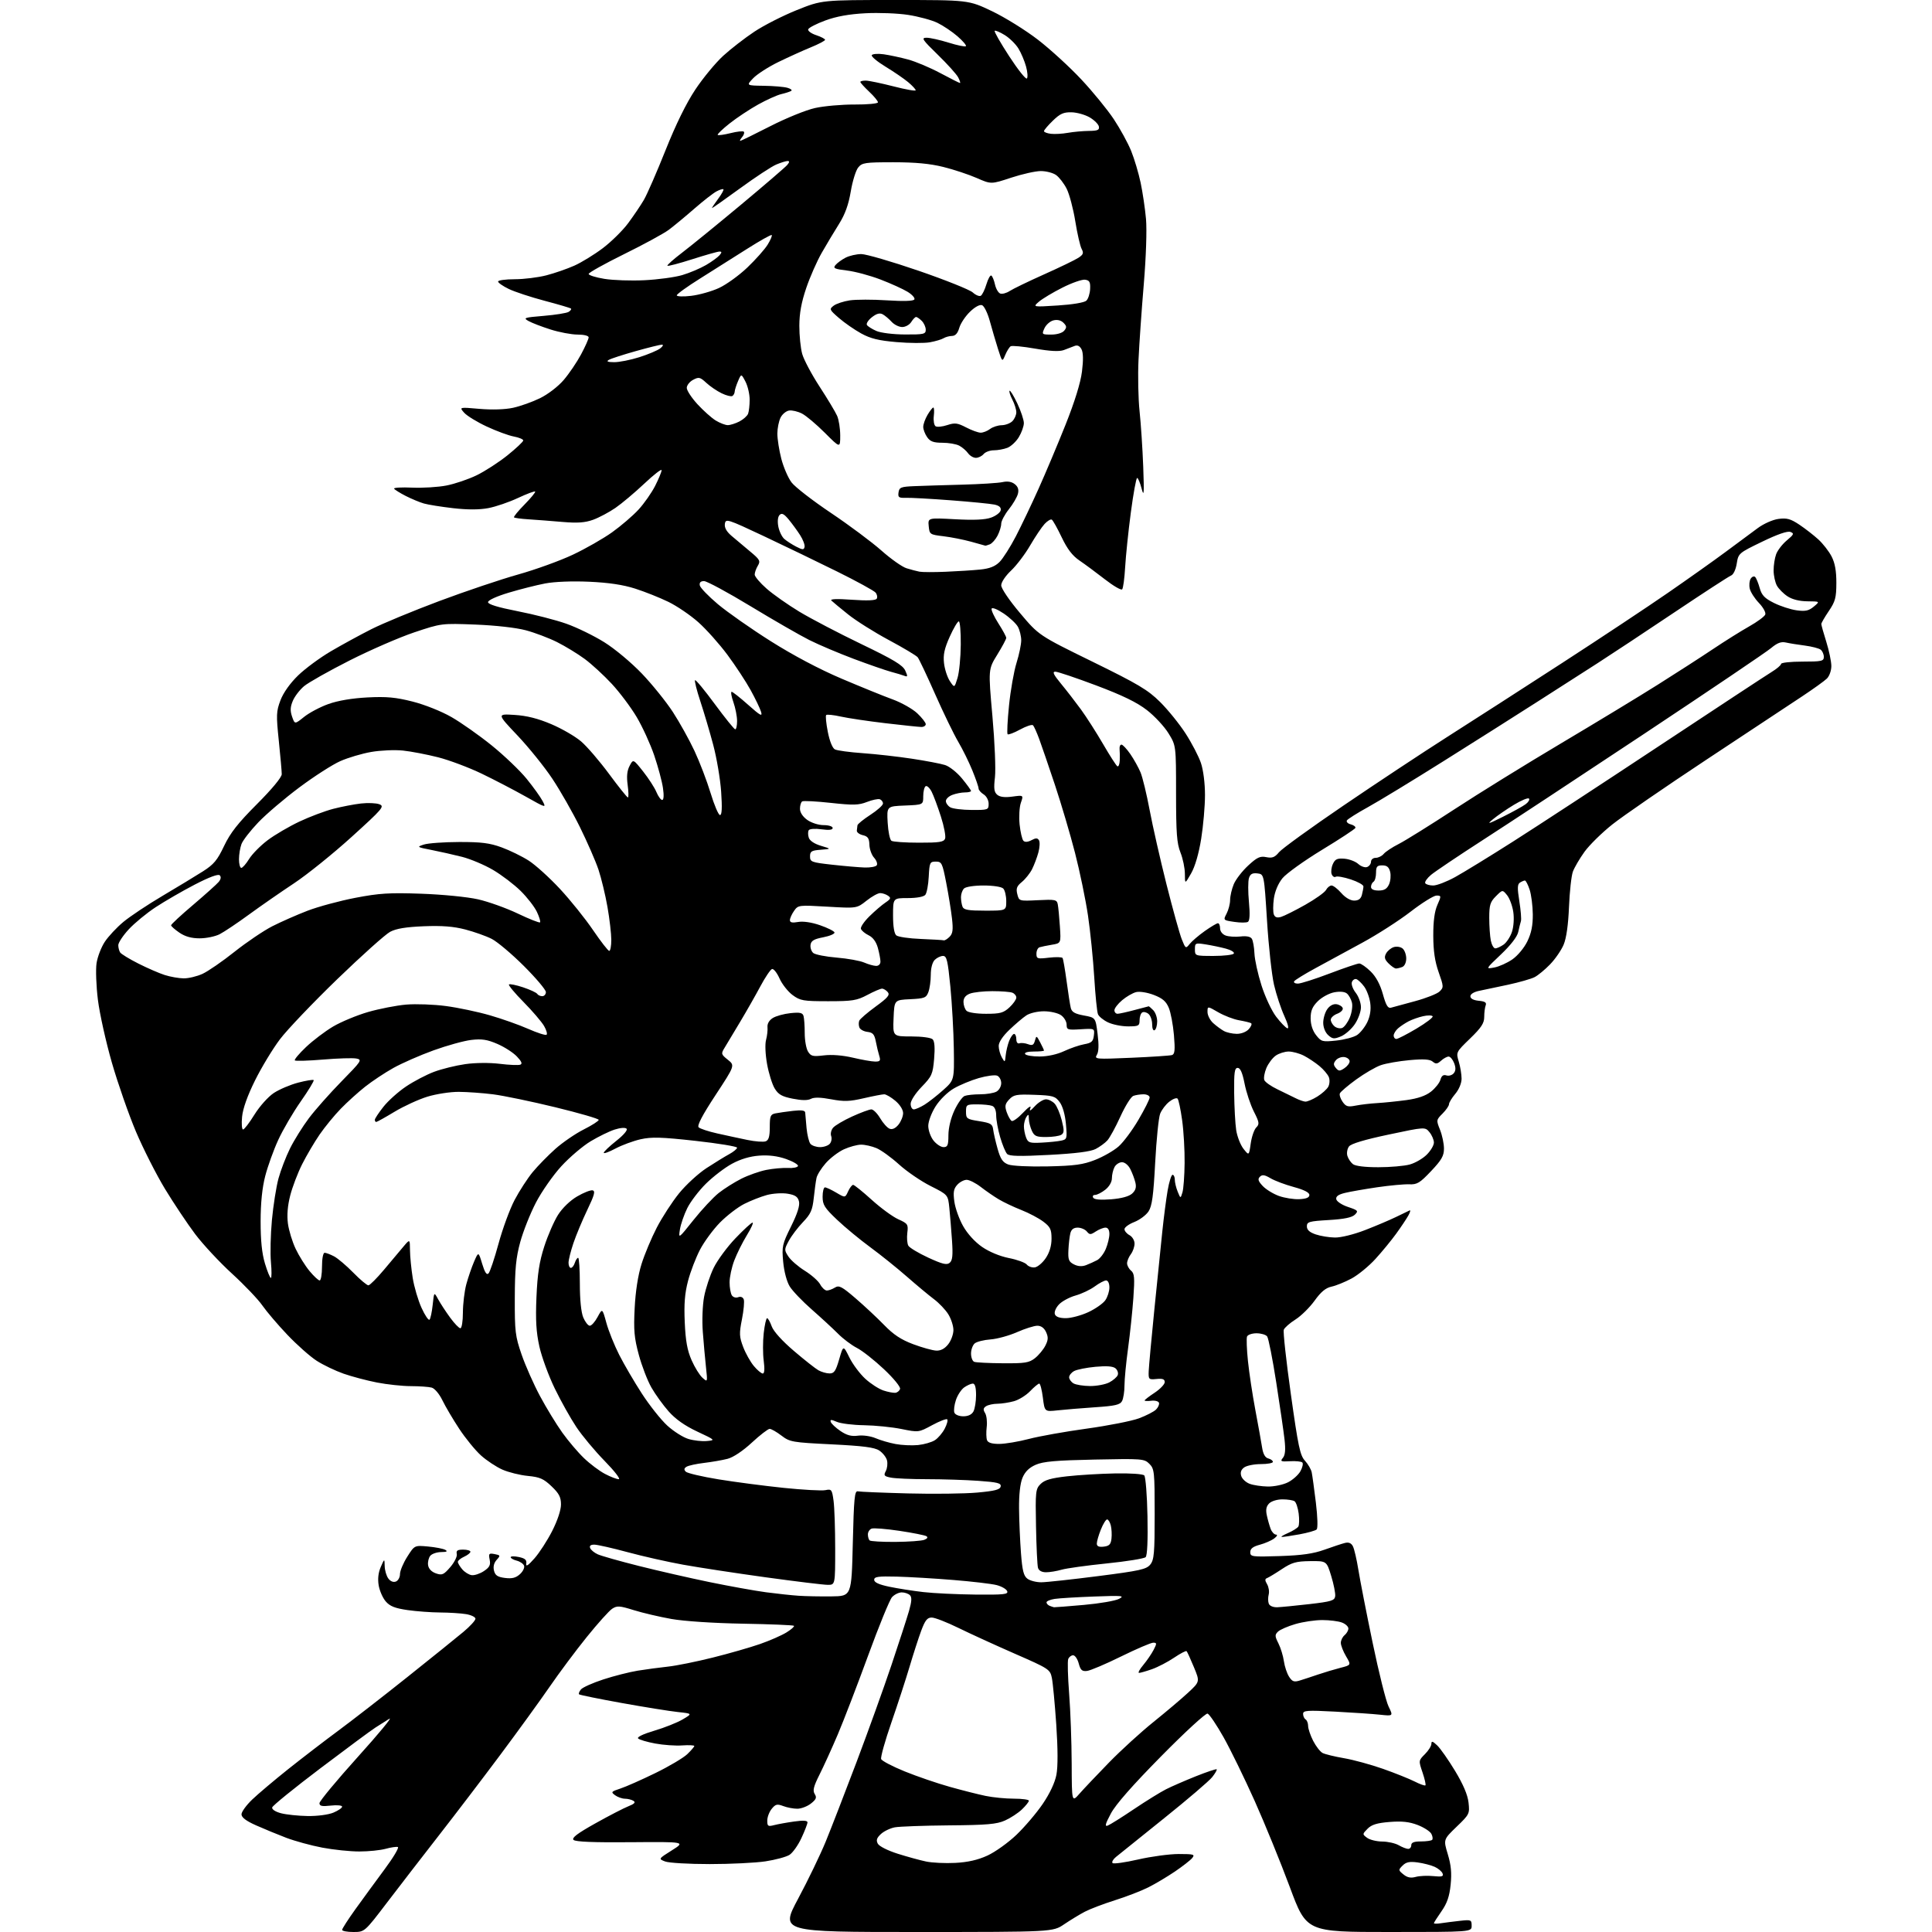 <?xml version="1.0" encoding="UTF-8" standalone="no"?>
<svg 
  version="1.1" 
  xmlns="http://www.w3.org/2000/svg" 
  xmlns:xlink="http://www.w3.org/1999/xlink" 
  xmlns:svg="http://www.w3.org/2000/svg"
  xmlns:rdf="http://www.w3.org/1999/02/22-rdf-syntax-ns#"
  xmlns:cc="http://creativecommons.org/ns#"
  xmlns:dc="http://purl.org/dc/elements/1.1/"
  viewBox="0 0 768 768"
  width="768"
  height="768"
>
<style>svg {background-color: white; }</style>"
<path stroke="none" fill="black" fill-rule="evenodd" d="M140.47,768.00C138.01,768.00 136.00,767.62 136.00,767.15C136.00,766.68 138.39,762.97 141.31,758.90C144.24,754.83 149.46,747.69 152.91,743.03C156.37,738.38 158.73,734.41 158.16,734.22C157.59,734.03 155.40,734.35 153.31,734.93C151.21,735.51 146.51,735.99 142.86,735.99C139.21,736.00 132.59,735.31 128.14,734.47C123.70,733.63 117.24,731.86 113.78,730.55C110.33,729.23 104.91,727.00 101.75,725.59C97.82,723.84 96.00,722.45 96.00,721.22C96.00,720.23 97.91,717.59 100.25,715.35C102.59,713.11 109.00,707.70 114.50,703.31C120.00,698.93 129.00,692.02 134.50,687.95C140.00,683.88 152.38,674.28 162.00,666.60C171.62,658.93 181.64,650.86 184.25,648.67C186.86,646.48 189.00,644.14 189.00,643.47C189.00,642.81 187.31,641.98 185.25,641.64C183.19,641.30 178.57,641.01 175.00,640.99C171.43,640.97 165.57,640.54 162.00,640.03C157.03,639.31 154.99,638.51 153.35,636.60C152.16,635.24 150.90,632.36 150.53,630.21C150.10,627.63 150.38,625.14 151.36,622.90C152.84,619.50 152.84,619.50 152.92,622.56C152.96,624.24 153.61,626.45 154.36,627.47C155.19,628.61 156.35,629.08 157.36,628.69C158.26,628.35 159.00,627.01 159.00,625.73C159.00,624.44 160.30,621.34 161.89,618.83C164.78,614.27 164.78,614.27 170.14,614.76C173.09,615.03 176.18,615.63 177.00,616.09C178.07,616.70 177.60,616.95 175.37,616.97C173.65,616.99 171.71,617.65 171.05,618.44C170.39,619.24 169.99,620.92 170.17,622.17C170.38,623.61 171.53,624.82 173.26,625.43C175.73,626.29 176.35,626.02 179.00,622.95C180.64,621.05 181.80,618.71 181.58,617.75C181.28,616.39 181.84,616.00 184.09,616.00C185.69,616.00 187.00,616.38 187.00,616.84C187.00,617.30 185.88,618.19 184.50,618.82C183.12,619.44 182.00,620.37 182.00,620.87C182.00,621.37 182.79,622.70 183.75,623.83C184.71,624.96 186.40,626.00 187.50,626.15C188.60,626.30 190.78,625.58 192.34,624.54C194.62,623.03 195.07,622.12 194.65,619.98C194.16,617.56 194.36,617.35 196.60,617.77C198.94,618.22 198.99,618.35 197.42,620.08C196.35,621.27 195.98,622.78 196.37,624.35C196.85,626.26 197.79,626.88 200.74,627.26C203.55,627.61 205.05,627.24 206.68,625.76C207.88,624.68 208.61,623.16 208.32,622.38C208.02,621.61 206.70,620.71 205.39,620.38C204.08,620.05 203.00,619.44 203.00,619.02C203.00,618.60 204.46,618.56 206.25,618.94C208.72,619.46 209.43,620.09 209.20,621.56C208.99,622.94 209.93,622.34 212.44,619.50C214.39,617.30 217.56,612.40 219.49,608.62C221.61,604.45 223.00,600.28 223.00,598.07C223.00,595.14 222.25,593.69 219.25,590.83C216.10,587.82 214.59,587.16 209.83,586.70C206.70,586.40 202.15,585.27 199.70,584.19C197.26,583.11 193.41,580.56 191.16,578.53C188.91,576.49 185.03,571.74 182.54,567.96C180.06,564.19 177.04,559.08 175.85,556.62C174.61,554.07 172.78,551.91 171.59,551.59C170.44,551.28 166.73,551.02 163.34,551.01C159.95,551.01 153.87,550.35 149.84,549.57C145.80,548.78 139.84,547.20 136.58,546.06C133.33,544.92 128.52,542.62 125.90,540.94C123.29,539.26 118.04,534.61 114.24,530.61C110.44,526.62 105.96,521.35 104.27,518.92C102.59,516.49 97.16,510.80 92.22,506.28C87.27,501.76 80.67,494.67 77.56,490.54C74.45,486.40 69.06,478.33 65.58,472.60C62.11,466.87 56.92,456.63 54.04,449.84C51.17,443.05 46.87,430.73 44.48,422.45C42.10,414.18 39.60,402.93 38.92,397.45C38.24,391.98 38.00,385.42 38.38,382.89C38.77,380.35 40.24,376.53 41.65,374.39C43.06,372.25 46.38,368.70 49.03,366.49C51.67,364.29 58.71,359.60 64.67,356.08C70.62,352.56 77.83,348.19 80.68,346.37C84.99,343.63 86.41,341.92 89.08,336.28C91.56,331.07 94.58,327.22 102.15,319.64C108.13,313.65 112.00,308.98 112.00,307.75C112.00,306.64 111.47,300.66 110.83,294.46C109.76,284.20 109.82,282.77 111.50,278.35C112.65,275.34 115.31,271.60 118.50,268.50C121.34,265.75 127.22,261.41 131.58,258.86C135.93,256.31 143.15,252.37 147.62,250.11C152.09,247.85 164.23,242.82 174.62,238.93C185.00,235.04 199.12,230.29 206.00,228.36C212.87,226.43 222.64,222.90 227.70,220.51C232.75,218.13 239.78,214.12 243.31,211.60C246.84,209.08 251.56,205.03 253.80,202.60C256.04,200.17 259.03,195.90 260.44,193.12C261.85,190.34 263.00,187.55 263.00,186.91C263.00,186.28 259.90,188.68 256.12,192.25C252.33,195.82 247.16,200.17 244.63,201.91C242.10,203.65 238.10,205.77 235.76,206.62C232.53,207.78 229.57,207.99 223.50,207.47C219.10,207.09 213.09,206.63 210.13,206.44C207.18,206.26 204.57,205.91 204.33,205.66C204.09,205.42 205.98,203.11 208.53,200.53C211.07,197.94 212.97,195.63 212.73,195.40C212.49,195.16 209.42,196.31 205.89,197.96C202.37,199.61 197.08,201.42 194.13,201.98C190.54,202.66 185.90,202.67 180.13,202.01C175.38,201.46 170.14,200.63 168.47,200.14C166.81,199.66 163.57,198.31 161.29,197.15C159.00,195.98 156.92,194.68 156.66,194.26C156.40,193.84 159.62,193.65 163.81,193.84C168.01,194.02 174.15,193.65 177.47,193.00C180.79,192.36 186.20,190.52 189.50,188.92C192.80,187.31 198.31,183.74 201.75,180.98C205.19,178.21 208.00,175.56 208.00,175.09C208.00,174.61 206.31,173.91 204.25,173.52C202.19,173.14 197.35,171.36 193.50,169.56C189.65,167.77 185.61,165.30 184.51,164.06C182.53,161.82 182.53,161.82 190.61,162.53C195.58,162.96 200.70,162.80 203.92,162.11C206.80,161.49 211.64,159.77 214.68,158.28C217.84,156.73 221.88,153.63 224.09,151.04C226.23,148.54 229.33,143.96 230.99,140.86C232.65,137.76 234.00,134.72 234.00,134.11C234.00,133.47 232.16,133.00 229.61,133.00C227.19,133.00 222.35,132.09 218.86,130.98C215.36,129.87 211.42,128.36 210.09,127.61C207.88,126.37 208.35,126.21 216.15,125.56C220.81,125.17 225.26,124.46 226.03,123.98C226.81,123.50 227.23,122.91 226.97,122.66C226.71,122.41 222.00,121.02 216.50,119.57C211.00,118.11 204.59,116.00 202.25,114.87C199.91,113.74 198.00,112.41 198.00,111.91C198.00,111.41 200.97,111.00 204.61,111.00C208.24,111.00 213.90,110.30 217.19,109.45C220.47,108.60 225.49,106.86 228.33,105.59C231.17,104.32 236.25,101.20 239.62,98.66C242.99,96.11 247.51,91.66 249.67,88.76C251.82,85.87 254.64,81.70 255.93,79.50C257.22,77.30 261.10,68.40 264.56,59.72C268.66,49.45 272.79,41.03 276.42,35.58C279.48,30.98 284.46,24.96 287.48,22.19C290.50,19.43 296.07,15.11 299.86,12.60C303.64,10.08 311.24,6.22 316.73,4.01C326.73,0.00 326.73,0.00 355.87,0.00C385.01,0.00 385.01,0.00 394.34,4.45C399.47,6.90 407.70,12.01 412.62,15.81C417.54,19.61 425.29,26.71 429.85,31.59C434.41,36.46 440.22,43.57 442.75,47.38C445.28,51.19 448.39,56.87 449.66,60.02C450.93,63.16 452.62,68.84 453.42,72.63C454.22,76.43 455.18,82.90 455.55,87.02C455.94,91.43 455.58,102.09 454.67,113.00C453.81,123.17 452.87,136.68 452.58,143.00C452.28,149.32 452.47,158.55 453.00,163.50C453.53,168.45 454.18,178.35 454.45,185.50C454.84,196.24 454.73,197.76 453.82,194.25C453.21,191.91 452.41,190.00 452.03,190.00C451.65,190.00 450.52,196.19 449.52,203.75C448.52,211.31 447.51,221.10 447.26,225.50C447.01,229.90 446.48,233.85 446.07,234.28C445.67,234.71 442.57,232.91 439.20,230.28C435.82,227.65 431.28,224.29 429.11,222.82C426.31,220.92 424.27,218.25 422.05,213.61C420.34,210.02 418.57,206.85 418.11,206.57C417.66,206.29 416.37,207.06 415.24,208.28C414.11,209.50 411.53,213.35 409.50,216.82C407.48,220.30 404.06,224.80 401.91,226.82C399.70,228.91 398.00,231.44 398.00,232.67C398.00,233.92 401.18,238.62 405.48,243.71C412.95,252.58 412.95,252.58 434.23,263.01C452.49,271.96 456.30,274.23 461.16,279.05C464.27,282.14 468.83,287.77 471.29,291.58C473.75,295.39 476.49,300.65 477.38,303.28C478.34,306.11 479.00,311.33 479.00,316.05C479.00,320.43 478.32,328.26 477.49,333.43C476.54,339.34 475.05,344.46 473.50,347.17C471.02,351.50 471.02,351.50 471.01,347.38C471.01,345.11 470.21,341.28 469.25,338.88C467.81,335.25 467.51,331.23 467.50,315.44C467.50,296.37 467.50,296.37 464.48,291.48C462.82,288.79 458.98,284.65 455.93,282.29C451.97,279.21 446.26,276.43 435.80,272.49C427.77,269.47 420.44,267.00 419.51,267.00C418.23,267.00 418.78,268.17 421.74,271.75C423.90,274.36 427.47,278.98 429.68,282.00C431.88,285.02 435.85,291.23 438.50,295.79C441.15,300.35 443.69,304.31 444.16,304.60C444.62,304.88 445.05,303.85 445.12,302.31C445.18,300.76 445.15,298.71 445.05,297.75C444.95,296.79 445.29,296.00 445.80,296.00C446.31,296.00 447.89,297.69 449.32,299.75C450.74,301.81 452.57,305.10 453.39,307.06C454.20,309.01 455.83,315.76 457.01,322.06C458.19,328.35 461.20,341.60 463.69,351.50C466.19,361.40 468.92,371.24 469.77,373.37C471.27,377.13 471.36,377.18 472.91,375.24C473.78,374.14 476.48,371.84 478.90,370.12C481.32,368.41 483.68,367.00 484.15,367.00C484.62,367.00 485.00,367.91 485.00,369.03C485.00,370.21 485.92,371.41 487.20,371.88C488.41,372.33 491.06,372.50 493.09,372.27C495.47,371.99 497.08,372.31 497.62,373.17C498.09,373.90 498.55,376.52 498.66,379.00C498.76,381.48 500.02,387.20 501.46,391.71C502.89,396.23 505.51,401.82 507.28,404.14C509.05,406.45 511.05,408.53 511.73,408.75C512.47,408.99 511.98,407.02 510.52,403.83C509.18,400.90 507.35,395.35 506.45,391.50C505.55,387.65 504.29,376.18 503.66,366.00C502.50,347.50 502.50,347.50 499.84,347.19C497.83,346.96 497.00,347.42 496.48,349.06C496.10,350.26 496.09,354.52 496.47,358.52C496.92,363.34 496.79,366.01 496.07,366.46C495.48,366.82 493.02,366.83 490.61,366.46C486.23,365.81 486.22,365.80 487.60,363.15C488.36,361.69 488.99,359.25 488.99,357.72C489.00,356.19 489.65,353.38 490.44,351.48C491.24,349.58 493.81,346.25 496.16,344.08C499.73,340.78 500.92,340.23 503.38,340.73C505.74,341.20 506.75,340.81 508.42,338.78C509.56,337.39 521.08,329.05 534.00,320.26C546.92,311.47 565.60,299.11 575.50,292.81C585.40,286.51 605.88,273.33 621.00,263.53C636.12,253.73 655.02,241.20 663.00,235.68C670.98,230.17 681.33,222.83 686.00,219.36C690.67,215.90 696.40,211.66 698.72,209.94C701.10,208.18 704.69,206.58 706.97,206.28C710.28,205.83 711.78,206.24 715.26,208.56C717.59,210.12 721.00,212.77 722.84,214.45C724.67,216.13 727.04,219.17 728.09,221.21C729.43,223.81 729.99,226.96 729.98,231.71C729.97,237.58 729.56,239.10 726.98,242.90C725.34,245.32 724.00,247.64 724.00,248.06C724.00,248.48 724.89,251.67 725.99,255.16C727.08,258.65 727.98,262.96 727.99,264.75C727.99,266.57 727.21,268.77 726.21,269.75C725.22,270.71 720.83,273.86 716.46,276.76C712.08,279.65 694.99,290.95 678.48,301.88C661.96,312.80 645.06,324.44 640.91,327.74C636.76,331.04 631.79,335.93 629.85,338.62C627.92,341.30 625.85,344.85 625.24,346.50C624.64,348.15 623.95,354.45 623.70,360.50C623.41,367.61 622.66,372.91 621.58,375.50C620.66,377.70 618.24,381.22 616.20,383.33C614.17,385.44 611.38,387.74 610.00,388.44C608.62,389.14 603.90,390.49 599.50,391.44C595.10,392.39 589.92,393.48 588.00,393.87C585.92,394.29 584.50,395.17 584.50,396.04C584.50,396.96 585.72,397.62 587.83,397.82C590.32,398.06 591.01,398.52 590.58,399.65C590.26,400.48 590.00,402.56 590.00,404.28C590.00,406.74 588.84,408.51 584.38,412.83C578.78,418.25 578.77,418.28 579.88,422.00C580.50,424.05 581.00,427.11 581.00,428.79C581.00,430.59 579.97,433.07 578.50,434.82C577.12,436.45 576.00,438.31 576.00,438.94C576.00,439.57 574.85,441.24 573.44,442.66C570.93,445.16 570.90,445.30 572.44,449.13C573.30,451.28 574.00,454.63 574.00,456.58C574.00,459.47 573.06,461.12 568.88,465.53C564.40,470.27 563.32,470.92 560.13,470.78C558.14,470.70 552.45,471.23 547.50,471.95C542.55,472.68 536.78,473.68 534.69,474.19C531.99,474.84 530.97,475.58 531.19,476.72C531.36,477.61 533.46,478.99 535.85,479.78C539.84,481.12 540.07,481.36 538.59,482.84C537.45,483.97 534.39,484.61 528.24,484.98C520.34,485.45 519.50,485.69 519.50,487.50C519.50,488.89 520.56,489.86 523.00,490.69C524.92,491.35 528.38,491.91 530.67,491.94C533.06,491.98 538.21,490.70 542.67,488.97C546.98,487.30 552.52,484.95 555.00,483.74C557.48,482.53 559.88,481.37 560.34,481.16C560.80,480.95 560.58,481.86 559.84,483.18C559.10,484.51 556.92,487.77 555.00,490.42C553.08,493.07 549.37,497.59 546.76,500.45C544.15,503.32 539.88,506.82 537.26,508.23C534.64,509.63 531.06,511.09 529.29,511.46C526.99,511.95 525.09,513.52 522.56,517.05C520.62,519.74 517.21,523.11 514.97,524.52C512.73,525.93 510.65,527.76 510.33,528.58C510.01,529.41 511.27,540.92 513.13,554.16C516.05,575.03 516.80,578.57 518.74,580.66C519.97,582.00 521.18,584.08 521.43,585.29C521.68,586.51 522.42,591.92 523.08,597.31C523.77,603.01 523.90,607.48 523.39,607.98C522.90,608.45 519.83,609.32 516.57,609.92C513.30,610.51 510.15,610.98 509.57,610.96C508.98,610.94 510.06,610.24 511.97,609.42C513.87,608.59 515.74,607.43 516.11,606.83C516.47,606.23 516.53,603.89 516.24,601.62C515.94,599.36 515.21,597.17 514.60,596.77C514.00,596.36 511.84,596.02 509.82,596.02C507.74,596.01 505.44,596.71 504.52,597.62C503.35,598.79 503.09,600.13 503.58,602.37C503.95,604.09 504.64,606.51 505.10,607.75C505.57,608.99 506.52,610.01 507.23,610.03C507.96,610.05 507.67,610.69 506.53,611.55C505.45,612.37 502.86,613.50 500.78,614.06C498.06,614.79 497.00,615.62 497.00,617.01C497.00,618.83 497.67,618.92 508.78,618.56C517.57,618.27 522.08,617.62 526.53,616.02C529.81,614.84 533.47,613.63 534.66,613.34C536.13,612.97 537.14,613.40 537.79,614.65C538.33,615.67 539.31,619.88 539.97,624.00C540.63,628.12 543.18,641.17 545.64,653.00C548.09,664.83 550.94,676.23 551.97,678.34C553.84,682.18 553.84,682.18 548.67,681.63C545.83,681.32 537.76,680.77 530.75,680.40C519.54,679.81 518.00,679.92 518.00,681.31C518.00,682.17 518.45,683.16 519.00,683.50C519.55,683.84 520.00,685.01 520.00,686.10C520.00,687.19 520.90,689.85 522.00,692.01C523.11,694.17 524.79,696.34 525.75,696.84C526.71,697.34 530.54,698.27 534.26,698.91C537.97,699.54 544.95,701.45 549.76,703.14C554.57,704.84 560.23,707.11 562.35,708.18C564.46,709.26 566.39,709.94 566.63,709.70C566.87,709.46 566.35,707.15 565.47,704.56C563.88,699.89 563.89,699.84 566.44,697.29C567.85,695.88 569.00,694.04 569.00,693.19C569.00,691.98 569.49,692.11 571.28,693.80C572.54,694.98 575.74,699.54 578.40,703.94C581.64,709.30 583.41,713.45 583.76,716.52C584.26,720.99 584.14,721.24 579.01,726.17C573.76,731.24 573.76,731.24 575.52,737.08C576.83,741.41 577.13,744.56 576.65,749.21C576.17,753.89 575.23,756.59 573.00,759.78C571.35,762.13 570.00,764.26 570.00,764.50C570.00,764.75 571.24,764.76 572.75,764.52C574.26,764.29 577.64,763.86 580.25,763.57C584.78,763.06 585.00,763.15 585.00,765.52C585.00,768.00 585.00,768.00 552.18,768.00C519.35,768.00 519.35,768.00 512.72,750.14C509.07,740.32 502.78,724.91 498.75,715.89C494.71,706.88 489.14,695.47 486.37,690.55C483.59,685.63 480.74,681.41 480.03,681.18C479.31,680.94 471.02,688.56 461.60,698.12C450.20,709.68 443.49,717.31 441.58,720.92C439.38,725.04 439.08,726.18 440.33,725.70C441.23,725.36 445.91,722.43 450.73,719.18C455.55,715.94 461.30,712.38 463.50,711.27C465.70,710.15 471.05,707.83 475.39,706.09C479.73,704.36 483.45,703.12 483.65,703.32C483.86,703.53 483.06,704.93 481.87,706.43C480.69,707.94 472.06,715.32 462.69,722.83C453.33,730.35 444.74,737.26 443.60,738.18C442.46,739.11 441.86,740.19 442.27,740.60C442.67,741.00 447.25,740.36 452.44,739.17C457.63,737.98 464.88,737.00 468.56,737.00C474.58,737.00 475.11,737.16 473.91,738.61C473.18,739.49 470.09,741.90 467.04,743.97C463.99,746.03 459.25,748.86 456.50,750.24C453.75,751.63 447.78,753.94 443.23,755.37C438.68,756.81 433.28,758.86 431.23,759.94C429.18,761.01 425.48,763.27 423.00,764.94C418.50,767.99 418.50,767.99 364.35,768.00C310.20,768.00 310.20,768.00 317.28,754.75C321.18,747.46 326.12,737.23 328.26,732.00C330.40,726.77 335.89,712.60 340.47,700.50C345.04,688.40 351.28,671.08 354.33,662.00C357.38,652.92 360.54,643.19 361.35,640.36C362.43,636.59 362.53,634.93 361.71,634.11C361.10,633.50 359.63,633.00 358.45,633.00C357.28,633.00 355.54,633.85 354.59,634.90C353.65,635.94 349.37,646.40 345.08,658.15C340.78,669.89 335.36,684.00 333.02,689.50C330.68,695.00 327.41,702.18 325.76,705.45C323.41,710.13 323.00,711.77 323.86,713.15C324.75,714.56 324.46,715.28 322.34,716.95C320.90,718.08 318.47,719.00 316.93,719.00C315.39,719.00 312.87,718.52 311.33,717.93C308.92,717.02 308.28,717.18 306.76,719.05C305.79,720.24 305.00,722.35 305.00,723.72C305.00,725.95 305.29,726.14 307.75,725.51C309.26,725.12 312.86,724.47 315.75,724.07C319.30,723.57 321.00,723.68 320.99,724.42C320.98,725.01 319.90,727.83 318.57,730.67C317.25,733.52 315.11,736.52 313.83,737.34C312.55,738.15 308.26,739.31 304.31,739.91C300.35,740.51 290.37,741.00 282.12,741.00C273.88,741.00 265.91,740.54 264.41,739.97C261.70,738.93 261.70,738.93 267.09,735.53C272.49,732.13 272.49,732.13 250.80,732.31C236.00,732.44 228.75,732.15 227.99,731.39C227.18,730.58 229.50,728.82 236.69,724.80C242.09,721.78 247.99,718.73 249.82,718.01C252.20,717.07 252.76,716.47 251.82,715.87C251.09,715.41 249.57,715.02 248.44,715.02C247.31,715.01 245.54,714.39 244.52,713.64C242.78,712.37 242.93,712.18 246.57,710.99C248.73,710.29 254.97,707.53 260.44,704.86C265.90,702.20 271.64,698.80 273.19,697.32C274.73,695.84 276.00,694.37 276.00,694.06C276.00,693.75 273.83,693.65 271.18,693.83C268.53,694.02 263.71,693.68 260.48,693.08C257.24,692.48 254.18,691.58 253.67,691.07C253.12,690.52 255.65,689.30 260.13,687.97C264.18,686.77 269.25,684.75 271.39,683.48C275.28,681.18 275.28,681.18 269.39,680.55C266.15,680.20 256.11,678.59 247.08,676.96C238.06,675.33 230.45,673.79 230.19,673.52C229.93,673.26 230.26,672.39 230.93,671.58C231.60,670.77 235.60,668.98 239.83,667.60C244.05,666.22 250.20,664.66 253.50,664.12C256.80,663.59 262.20,662.86 265.50,662.51C268.80,662.16 276.83,660.54 283.34,658.91C289.85,657.29 298.32,654.85 302.16,653.51C306.01,652.17 310.72,650.10 312.63,648.92C314.54,647.74 315.88,646.55 315.61,646.28C315.34,646.01 306.20,645.63 295.31,645.44C283.64,645.23 271.97,644.46 266.92,643.57C262.19,642.73 255.45,641.15 251.94,640.06C246.27,638.29 245.29,638.23 243.34,639.51C242.12,640.31 237.59,645.36 233.26,650.73C228.92,656.10 222.28,665.00 218.50,670.50C214.71,676.00 205.91,688.15 198.93,697.50C191.95,706.85 180.98,721.25 174.54,729.50C168.11,737.75 158.81,749.79 153.89,756.25C144.94,768.00 144.94,768.00 140.47,768.00zM562.77,746.10C564.27,745.68 567.42,745.54 569.76,745.78C573.21,746.13 573.91,745.93 573.45,744.74C573.14,743.93 571.73,742.74 570.32,742.10C568.90,741.45 565.86,740.67 563.56,740.35C560.32,739.91 558.96,740.19 557.56,741.58C555.82,743.32 555.84,743.45 557.90,745.12C559.43,746.36 560.81,746.64 562.77,746.10zM379.74,740.53C384.74,740.27 388.69,739.37 392.52,737.62C395.57,736.22 400.75,732.52 404.02,729.40C407.30,726.27 412.01,720.74 414.49,717.10C417.32,712.94 419.34,708.65 419.94,705.50C420.56,702.28 420.53,695.17 419.88,685.50C419.31,677.25 418.53,668.92 418.13,667.00C417.44,663.61 416.98,663.31 403.46,657.40C395.78,654.04 385.70,649.43 381.05,647.15C376.41,644.87 371.60,643.00 370.37,643.00C368.60,643.00 367.75,644.07 366.19,648.25C365.12,651.14 363.05,657.55 361.58,662.50C360.11,667.45 356.86,677.45 354.34,684.72C351.82,691.99 349.99,698.53 350.27,699.25C350.54,699.97 354.76,702.18 359.63,704.16C364.51,706.14 372.55,708.90 377.50,710.28C382.45,711.67 388.88,713.30 391.80,713.90C394.71,714.51 399.78,715.00 403.05,715.00C406.32,715.00 409.00,715.37 409.00,715.81C409.00,716.26 407.76,717.81 406.25,719.26C404.74,720.71 401.70,722.70 399.50,723.68C396.19,725.15 392.37,725.49 377.28,725.61C367.27,725.70 357.56,726.05 355.71,726.39C353.86,726.74 351.37,727.94 350.17,729.06C348.50,730.61 348.21,731.53 348.94,732.89C349.49,733.92 352.89,735.63 356.83,736.88C360.64,738.08 365.72,739.48 368.13,739.98C370.53,740.49 375.76,740.74 379.74,740.53zM559.75,734.96C560.44,734.98 561.00,734.33 561.00,733.50C561.00,732.43 562.09,732.00 564.83,732.00C566.94,732.00 568.95,731.72 569.30,731.37C569.65,731.02 569.50,729.94 568.98,728.96C568.45,727.98 565.99,726.40 563.51,725.45C560.18,724.18 557.26,723.87 552.38,724.26C547.39,724.66 545.24,725.32 543.63,726.95C541.53,729.08 541.53,729.14 543.44,730.56C544.51,731.35 547.21,732.02 549.44,732.04C551.67,732.05 554.62,732.71 556.00,733.50C557.38,734.29 559.06,734.95 559.75,734.96zM122.28,721.90C126.18,721.96 130.54,721.38 132.53,720.55C134.44,719.75 136.00,718.68 136.00,718.17C136.00,717.66 133.97,717.47 131.50,717.75C127.97,718.15 127.00,717.94 127.00,716.78C127.00,715.97 133.86,707.70 142.24,698.40C150.63,689.11 156.25,682.29 154.74,683.25C153.23,684.21 150.76,685.78 149.25,686.73C147.74,687.67 137.95,694.92 127.50,702.82C117.05,710.72 108.36,717.77 108.20,718.48C108.02,719.25 109.44,720.19 111.70,720.79C113.79,721.34 118.55,721.84 122.28,721.90zM429.13,713.00C430.82,711.08 436.10,705.51 440.85,700.63C445.61,695.75 453.55,688.51 458.50,684.53C463.45,680.55 469.64,675.32 472.25,672.90C477.00,668.50 477.00,668.50 474.57,662.66C473.24,659.44 471.94,656.61 471.69,656.36C471.44,656.11 469.20,657.28 466.70,658.97C464.21,660.65 460.27,662.70 457.96,663.52C455.64,664.33 453.32,665.00 452.79,665.00C452.26,665.00 453.00,663.60 454.45,661.88C455.89,660.16 457.74,657.46 458.56,655.88C459.91,653.27 459.90,653.00 458.41,653.00C457.51,653.00 451.76,655.47 445.63,658.48C439.51,661.50 433.42,664.08 432.09,664.23C430.12,664.45 429.52,663.90 428.81,661.25C428.33,659.46 427.33,658.00 426.58,658.00C425.83,658.00 424.95,658.68 424.63,659.51C424.31,660.35 424.48,666.54 425.00,673.26C425.53,679.99 425.98,692.48 426.01,701.00C426.06,716.50 426.06,716.50 429.13,713.00zM516.73,668.02C518.25,667.55 521.52,666.48 524.00,665.63C526.48,664.79 530.44,663.60 532.82,662.99C537.13,661.89 537.13,661.89 535.07,658.39C533.93,656.46 533.00,654.07 533.00,653.07C533.00,652.06 533.67,650.68 534.50,650.00C535.33,649.32 536.00,648.12 536.00,647.35C536.00,646.58 534.85,645.51 533.43,644.98C532.02,644.44 528.51,644.00 525.62,644.00C522.73,644.00 517.92,644.71 514.93,645.59C511.94,646.46 508.84,647.81 508.03,648.59C506.73,649.85 506.75,650.41 508.19,653.26C509.09,655.04 510.07,658.24 510.37,660.36C510.67,662.48 511.60,665.26 512.44,666.54C513.71,668.49 514.41,668.73 516.73,668.02zM419.00,638.91C419.27,638.95 424.60,638.53 430.83,637.98C437.07,637.43 443.37,636.35 444.83,635.57C447.21,634.32 446.16,634.22 435.00,634.64C428.12,634.89 421.04,635.32 419.25,635.59C417.46,635.87 416.00,636.48 416.00,636.96C416.00,637.44 416.56,638.06 417.25,638.34C417.94,638.62 418.73,638.87 419.00,638.91zM507.72,638.91C509.25,638.85 515.00,638.29 520.50,637.66C529.30,636.64 530.53,636.26 530.76,634.50C530.90,633.40 530.19,629.80 529.18,626.50C527.35,620.50 527.35,620.50 520.80,620.57C515.21,620.64 513.56,621.10 509.53,623.77C506.94,625.49 504.30,627.08 503.66,627.32C502.79,627.63 502.79,628.24 503.69,629.75C504.34,630.86 504.63,632.71 504.32,633.87C504.02,635.02 504.04,636.65 504.36,637.49C504.70,638.37 506.09,638.96 507.72,638.91zM330.50,634.59C338.50,634.50 338.50,634.50 339.00,613.50C339.43,595.52 339.72,592.55 341.00,592.83C341.82,593.02 350.82,593.39 361.00,593.66C371.18,593.93 383.54,593.77 388.49,593.32C395.50,592.68 397.54,592.15 397.78,590.90C398.04,589.57 396.57,589.20 388.89,588.65C383.83,588.29 374.64,588.00 368.47,588.00C362.30,588.00 355.86,587.72 354.15,587.38C351.44,586.84 351.19,586.52 352.11,584.79C352.69,583.70 352.91,581.79 352.60,580.53C352.28,579.27 350.89,577.51 349.51,576.60C347.60,575.35 343.10,574.77 330.57,574.15C314.91,573.38 313.97,573.22 310.63,570.67C308.71,569.20 306.60,568.00 305.95,568.00C305.30,568.00 302.11,570.46 298.86,573.47C295.30,576.77 291.48,579.32 289.23,579.90C287.18,580.43 282.98,581.16 279.90,581.53C276.83,581.89 273.68,582.58 272.91,583.05C271.90,583.68 271.82,584.22 272.62,585.02C273.22,585.62 279.07,586.99 285.61,588.06C292.15,589.13 303.80,590.65 311.50,591.45C319.20,592.24 326.67,592.65 328.10,592.36C330.55,591.85 330.74,592.10 331.35,596.55C331.71,599.15 332.00,607.74 332.00,615.64C332.00,630.00 332.00,630.00 329.05,630.00C327.42,630.00 316.29,628.64 304.30,626.99C292.31,625.33 277.55,623.08 271.50,621.98C265.45,620.89 255.55,618.66 249.50,617.02C243.45,615.38 237.50,614.04 236.28,614.02C234.81,614.01 234.24,614.46 234.59,615.36C234.87,616.12 236.23,617.24 237.60,617.86C238.97,618.49 246.33,620.57 253.96,622.49C261.59,624.41 274.28,627.31 282.16,628.93C290.05,630.55 300.10,632.36 304.50,632.95C308.90,633.53 314.75,634.16 317.50,634.34C320.25,634.53 326.10,634.64 330.50,634.59zM387.72,633.87C399.05,633.98 400.86,633.79 400.37,632.51C400.05,631.69 398.15,630.60 396.15,630.09C394.14,629.58 386.43,628.67 379.00,628.07C371.57,627.46 361.45,626.86 356.50,626.73C349.06,626.54 347.50,626.76 347.50,628.00C347.50,629.03 349.39,629.89 353.50,630.75C356.80,631.44 362.88,632.39 367.00,632.87C371.12,633.35 380.45,633.79 387.72,633.87zM413.94,628.98C415.90,628.97 426.05,627.87 436.50,626.53C453.11,624.41 455.72,623.83 457.25,621.94C458.77,620.06 459.00,617.44 459.00,601.89C459.00,585.04 458.88,583.88 456.90,581.90C454.87,579.87 454.06,579.81 435.15,580.20C419.70,580.52 414.69,580.96 411.71,582.27C409.09,583.42 407.48,585.01 406.46,587.43C405.53,589.68 405.03,594.09 405.09,599.72C405.13,604.55 405.48,612.48 405.85,617.34C406.39,624.42 406.91,626.46 408.45,627.59C409.51,628.37 411.98,628.99 413.94,628.98zM415.82,625.00C414.13,625.00 412.95,624.36 412.62,623.25C412.34,622.29 411.98,614.86 411.83,606.75C411.56,592.91 411.67,591.88 413.65,589.91C415.24,588.32 417.79,587.58 424.12,586.86C428.73,586.34 437.31,585.82 443.19,585.71C449.28,585.59 454.30,585.93 454.86,586.50C455.40,587.05 455.98,594.35 456.14,602.73C456.33,612.26 456.06,618.34 455.41,618.99C454.84,619.56 447.88,620.68 439.94,621.49C432.00,622.30 423.93,623.42 422.01,623.98C420.09,624.54 417.30,625.00 415.82,625.00zM438.75,614.82C440.94,614.56 441.57,613.92 441.83,611.63C442.01,610.05 441.89,607.69 441.56,606.38C441.23,605.07 440.57,604.00 440.09,604.00C439.61,604.00 438.49,605.81 437.61,608.02C436.72,610.23 436.00,612.74 436.00,613.59C436.00,614.68 436.80,615.04 438.75,614.82zM355.92,612.93C361.19,612.89 366.37,612.52 367.43,612.10C368.66,611.62 368.96,611.10 368.26,610.66C367.65,610.28 362.82,609.32 357.54,608.53C352.26,607.74 347.27,607.34 346.47,607.65C345.66,607.96 345.00,608.99 345.00,609.94C345.00,610.89 345.30,611.97 345.67,612.33C346.03,612.70 350.65,612.97 355.92,612.93zM504.00,590.92C506.48,590.96 510.07,590.21 511.98,589.25C513.89,588.29 516.13,586.29 516.95,584.81C517.77,583.33 518.11,581.78 517.70,581.36C517.28,580.95 515.08,580.72 512.81,580.86C509.15,581.07 508.82,580.92 509.97,579.53C510.89,578.43 511.08,576.29 510.62,572.23C510.27,569.08 508.78,558.85 507.32,549.50C505.87,540.15 504.24,531.94 503.71,531.25C503.19,530.56 501.28,530.00 499.48,530.00C497.69,530.00 495.99,530.59 495.71,531.31C495.44,532.03 495.60,536.42 496.08,541.06C496.56,545.70 497.88,554.45 499.02,560.50C500.16,566.55 501.37,573.25 501.70,575.38C502.10,578.00 502.90,579.42 504.15,579.75C505.17,580.02 506.00,580.63 506.00,581.12C506.00,581.60 503.84,582.00 501.19,582.00C498.55,582.00 495.57,582.60 494.57,583.33C493.33,584.23 492.97,585.32 493.42,586.76C493.79,587.92 495.31,589.31 496.80,589.85C498.28,590.40 501.52,590.88 504.00,590.92zM245.96,588.00C246.78,588.00 244.26,584.74 240.35,580.75C236.45,576.76 231.39,570.70 229.11,567.27C226.82,563.84 222.96,556.95 220.53,551.95C218.10,546.95 215.35,539.46 214.42,535.30C213.14,529.54 212.86,524.84 213.25,515.62C213.65,506.37 214.38,501.61 216.35,495.50C217.77,491.10 220.24,485.44 221.83,482.92C223.56,480.20 226.63,477.23 229.41,475.61C231.98,474.10 234.75,473.01 235.56,473.18C236.73,473.43 236.30,475.05 233.46,480.95C231.50,485.05 229.01,491.00 227.94,494.17C226.87,497.34 226.00,500.85 226.00,501.97C226.00,503.09 226.42,504.00 226.93,504.00C227.45,504.00 228.15,503.10 228.50,502.00C228.85,500.90 229.44,500.00 229.82,500.00C230.19,500.00 230.50,504.61 230.50,510.25C230.50,516.69 231.01,521.71 231.87,523.75C232.63,525.54 233.79,527.00 234.46,527.00C235.14,527.00 236.53,525.43 237.56,523.51C239.44,520.03 239.44,520.03 241.03,525.82C241.90,529.01 244.20,534.74 246.14,538.56C248.08,542.38 252.14,549.33 255.17,554.00C258.20,558.67 262.73,564.38 265.24,566.68C267.75,568.98 271.54,571.38 273.65,572.01C275.77,572.65 279.07,573.02 281.00,572.83C284.44,572.51 284.38,572.44 277.17,569.07C272.23,566.75 268.54,564.15 265.81,561.07C263.59,558.56 260.50,554.28 258.95,551.57C257.39,548.85 255.14,543.00 253.94,538.57C252.11,531.80 251.84,528.80 252.29,520.00C252.62,513.35 253.62,506.93 255.01,502.50C256.21,498.65 258.95,492.12 261.08,488.00C263.22,483.88 267.20,477.74 269.94,474.36C272.67,470.99 277.57,466.49 280.82,464.36C284.08,462.24 288.15,459.73 289.87,458.80C291.59,457.86 293.00,456.70 293.00,456.22C293.00,455.74 285.57,454.52 276.49,453.51C262.91,452.01 259.03,451.90 254.67,452.87C251.76,453.53 247.26,455.18 244.69,456.55C242.11,457.93 240.00,458.69 240.00,458.25C240.00,457.82 242.24,455.68 244.98,453.51C247.90,451.20 249.60,449.20 249.08,448.68C248.55,448.15 246.59,448.30 244.34,449.02C242.23,449.69 237.94,451.79 234.80,453.67C231.67,455.55 226.42,460.01 223.13,463.60C219.85,467.18 215.32,473.67 213.05,478.02C210.79,482.37 207.98,489.43 206.81,493.71C205.11,499.94 204.67,504.41 204.64,516.00C204.60,529.30 204.82,531.16 207.36,538.50C208.88,542.90 212.17,550.33 214.68,555.00C217.18,559.67 221.17,566.20 223.53,569.50C225.89,572.80 229.77,577.37 232.16,579.65C234.55,581.94 238.29,584.75 240.49,585.90C242.68,587.06 245.14,588.00 245.96,588.00zM364.94,574.43C367.37,574.18 370.40,573.31 371.66,572.48C372.93,571.66 374.68,569.59 375.55,567.90C376.43,566.20 376.88,564.54 376.54,564.21C376.21,563.88 373.51,564.92 370.55,566.52C365.17,569.43 365.15,569.43 358.33,568.05C354.57,567.29 347.90,566.62 343.50,566.55C339.10,566.49 334.22,565.88 332.66,565.21C330.40,564.23 329.91,564.24 330.24,565.24C330.47,565.93 332.19,567.55 334.08,568.84C336.61,570.56 338.43,571.05 341.08,570.70C343.07,570.44 346.17,570.89 348.08,571.71C349.96,572.52 353.52,573.56 356.00,574.02C358.48,574.49 362.50,574.67 364.94,574.43zM397.22,573.98C399.57,573.97 404.88,573.08 409.00,572.00C413.12,570.92 423.48,569.07 432.00,567.90C440.52,566.72 449.86,564.88 452.75,563.81C455.64,562.73 458.70,561.16 459.55,560.31C460.39,559.46 460.92,558.26 460.71,557.63C460.50,557.01 459.13,556.64 457.66,556.82C456.20,557.00 455.00,556.95 455.00,556.70C455.00,556.46 456.80,555.07 459.00,553.62C461.20,552.16 463.00,550.27 463.00,549.41C463.00,548.25 462.17,547.93 459.75,548.17C456.62,548.48 456.50,548.36 456.63,545.00C456.71,543.07 457.72,532.05 458.88,520.50C460.04,508.95 461.46,495.00 462.04,489.50C462.61,484.00 463.56,476.69 464.15,473.25C464.74,469.81 465.63,467.00 466.11,467.00C466.60,467.00 467.00,467.87 467.00,468.93C467.00,470.00 467.51,472.14 468.14,473.68C469.28,476.50 469.28,476.50 470.04,474.00C470.46,472.62 470.85,467.37 470.90,462.32C470.96,457.27 470.52,449.62 469.92,445.32C469.33,441.02 468.51,437.15 468.10,436.72C467.68,436.29 466.20,436.84 464.81,437.94C463.41,439.03 461.78,441.18 461.18,442.72C460.57,444.25 459.69,453.01 459.20,462.18C458.51,475.37 457.95,479.42 456.56,481.55C455.59,483.03 453.04,484.93 450.90,485.77C448.75,486.61 447.00,487.89 447.00,488.62C447.00,489.34 447.90,490.41 449.00,491.00C450.10,491.59 451.00,493.09 451.00,494.34C451.00,495.59 450.34,497.49 449.53,498.56C448.72,499.63 448.05,501.23 448.03,502.13C448.01,503.02 448.72,504.35 449.60,505.09C450.96,506.21 451.10,507.87 450.53,515.96C450.16,521.21 449.21,530.19 448.43,535.92C447.64,541.66 447.00,548.32 447.00,550.74C447.00,553.16 446.56,555.95 446.03,556.94C445.24,558.43 443.28,558.88 435.28,559.41C429.90,559.78 423.19,560.33 420.38,560.64C415.26,561.20 415.26,561.20 414.56,555.60C414.17,552.52 413.52,550.00 413.12,550.00C412.71,550.00 411.08,551.35 409.49,553.01C407.91,554.66 405.01,556.46 403.06,557.00C401.10,557.54 398.15,558.00 396.50,558.01C394.85,558.02 392.82,558.46 392.00,558.98C390.85,559.72 390.75,560.35 391.59,561.72C392.19,562.70 392.48,565.19 392.23,567.25C391.98,569.31 392.04,571.67 392.36,572.50C392.75,573.51 394.32,573.99 397.22,573.98zM382.93,563.00C384.87,563.00 386.29,562.32 386.96,561.07C387.53,560.00 388.00,557.08 388.00,554.57C388.00,551.53 387.57,550.00 386.72,550.00C386.02,550.00 384.48,550.68 383.30,551.50C382.12,552.33 380.63,554.60 379.99,556.54C379.34,558.49 379.07,560.74 379.38,561.54C379.70,562.37 381.23,563.00 382.93,563.00zM355.92,553.66C356.70,553.57 357.54,552.88 357.79,552.13C358.05,551.35 355.27,547.94 351.37,544.27C347.59,540.71 342.76,536.90 340.63,535.82C338.51,534.73 335.13,532.19 333.13,530.17C331.12,528.15 326.43,523.83 322.71,520.56C318.98,517.30 315.04,513.18 313.94,511.40C312.76,509.50 311.69,505.48 311.33,501.63C310.76,495.49 310.95,494.62 314.46,487.51C317.02,482.34 318.01,479.19 317.60,477.56C317.15,475.73 316.10,475.02 313.12,474.52C310.98,474.16 307.27,474.39 304.88,475.03C302.49,475.68 298.42,477.27 295.84,478.58C293.26,479.89 288.94,483.21 286.22,485.96C283.51,488.72 279.94,493.57 278.28,496.74C276.62,499.91 274.47,505.49 273.51,509.15C272.21,514.09 271.87,518.31 272.20,525.65C272.52,533.00 273.21,536.81 274.91,540.68C276.16,543.53 278.11,546.68 279.24,547.68C281.29,549.50 281.29,549.50 280.64,543.50C280.28,540.20 279.71,533.90 279.38,529.50C279.03,524.97 279.26,518.89 279.89,515.50C280.51,512.20 282.22,507.02 283.69,504.00C285.16,500.98 289.05,495.69 292.34,492.25C295.63,488.81 298.69,486.00 299.15,486.00C299.61,486.00 298.58,488.27 296.88,491.04C295.17,493.82 292.93,498.32 291.89,501.05C290.85,503.79 290.01,507.70 290.02,509.76C290.02,511.82 290.43,514.13 290.91,514.90C291.41,515.68 292.52,516.02 293.44,515.66C294.42,515.28 295.30,515.63 295.65,516.52C295.96,517.34 295.64,520.89 294.94,524.42C293.81,530.11 293.87,531.36 295.43,535.46C296.40,538.00 298.32,541.41 299.69,543.04C301.06,544.67 302.65,546.00 303.22,546.00C303.89,546.00 304.02,544.21 303.59,540.94C303.22,538.15 303.22,533.20 303.59,529.94C303.96,526.67 304.56,524.00 304.93,524.00C305.30,524.00 306.13,525.46 306.77,527.25C307.50,529.25 310.91,533.03 315.57,537.00C319.76,540.58 324.16,544.05 325.34,544.71C326.53,545.38 328.50,545.95 329.72,545.96C331.57,545.99 332.22,545.05 333.58,540.36C335.22,534.71 335.22,534.71 337.64,539.61C338.96,542.30 341.82,546.12 343.97,548.09C346.13,550.07 349.38,552.16 351.20,552.75C353.01,553.34 355.14,553.75 355.92,553.66zM433.30,550.97C435.94,550.99 439.37,550.34 440.93,549.54C442.48,548.73 444.01,547.42 444.32,546.61C444.63,545.80 444.22,544.60 443.42,543.93C442.42,543.10 439.90,542.91 435.48,543.32C431.92,543.65 428.11,544.41 427.01,545.00C425.90,545.59 425.00,546.71 425.00,547.49C425.00,548.26 425.79,549.36 426.75,549.92C427.71,550.48 430.66,550.95 433.30,550.97zM398.62,541.92C407.43,541.99 409.07,541.73 411.39,539.91C412.85,538.76 414.71,536.53 415.52,534.96C416.70,532.68 416.76,531.57 415.84,529.55C415.08,527.89 413.87,527.00 412.37,527.00C411.10,527.00 407.46,528.15 404.29,529.55C401.12,530.95 396.37,532.25 393.75,532.44C391.12,532.63 388.30,533.34 387.48,534.01C386.67,534.69 386.00,536.50 386.00,538.04C386.00,539.58 386.56,541.06 387.25,541.34C387.94,541.62 393.05,541.88 398.62,541.92zM372.18,536.89C373.97,536.96 375.54,536.13 376.93,534.37C378.07,532.92 379.00,530.38 379.00,528.73C379.00,527.08 378.09,524.27 376.98,522.47C375.88,520.68 373.29,517.95 371.23,516.42C369.18,514.88 364.35,510.85 360.50,507.48C356.65,504.10 350.12,498.86 346.00,495.83C341.88,492.81 335.91,487.88 332.75,484.88C327.76,480.15 327.00,478.93 327.00,475.71C327.00,473.67 327.42,472.00 327.94,472.00C328.46,472.00 330.48,472.94 332.42,474.09C335.96,476.18 335.96,476.18 337.14,473.59C337.79,472.16 338.69,471.00 339.14,471.00C339.59,471.00 342.90,473.67 346.50,476.93C350.10,480.19 354.86,483.68 357.08,484.68C360.87,486.39 361.09,486.71 360.67,490.08C360.43,492.06 360.61,494.34 361.07,495.17C361.53,495.99 365.10,498.13 368.99,499.93C374.64,502.53 376.36,502.95 377.51,501.99C378.63,501.06 378.84,499.07 378.44,493.15C378.15,488.94 377.68,483.13 377.38,480.22C376.85,474.95 376.85,474.95 369.92,471.46C366.10,469.54 360.46,465.68 357.37,462.88C354.28,460.08 350.25,457.17 348.41,456.40C346.57,455.63 343.81,455.01 342.28,455.02C340.75,455.03 337.70,455.86 335.49,456.86C333.29,457.87 330.03,460.34 328.26,462.36C326.48,464.38 324.82,467.04 324.57,468.27C324.31,469.50 323.82,473.08 323.48,476.24C322.96,481.06 322.27,482.60 319.18,485.82C317.16,487.92 314.63,491.26 313.57,493.23C311.72,496.67 311.72,496.92 313.41,499.50C314.38,500.98 317.32,503.53 319.95,505.16C322.58,506.80 325.32,509.23 326.04,510.57C326.75,511.90 327.94,513.00 328.68,513.00C329.42,513.00 330.87,512.47 331.90,511.83C333.52,510.82 334.65,511.41 340.08,516.08C343.55,519.06 348.67,523.84 351.45,526.70C355.18,530.55 358.19,532.54 363.00,534.34C366.57,535.68 370.70,536.82 372.18,536.89zM183.01,528.00C183.56,528.00 184.01,525.22 184.01,521.75C184.02,518.31 184.63,513.25 185.37,510.50C186.12,507.75 187.51,503.70 188.46,501.50C190.20,497.50 190.20,497.50 191.67,502.38C192.70,505.79 193.45,506.95 194.19,506.21C194.77,505.63 196.56,500.31 198.17,494.39C199.78,488.46 202.65,480.65 204.55,477.03C206.46,473.41 209.70,468.41 211.76,465.91C213.82,463.42 217.89,459.27 220.79,456.68C223.70,454.10 228.76,450.63 232.04,448.98C235.32,447.33 238.00,445.61 238.00,445.16C238.00,444.71 230.24,442.46 220.75,440.15C211.26,437.84 200.12,435.53 196.00,435.01C191.88,434.49 185.73,434.05 182.36,434.03C178.98,434.01 173.35,434.88 169.85,435.96C166.35,437.04 160.48,439.74 156.80,441.96C153.12,444.18 149.86,446.00 149.55,446.00C149.25,446.00 149.00,445.61 149.00,445.14C149.00,444.67 150.54,442.34 152.42,439.96C154.30,437.58 158.35,433.95 161.41,431.90C164.47,429.84 169.49,427.21 172.56,426.06C175.64,424.91 181.21,423.54 184.94,423.01C188.93,422.44 194.58,422.39 198.62,422.88C202.40,423.35 206.09,423.50 206.81,423.23C207.74,422.88 207.35,421.93 205.44,419.94C203.97,418.40 200.48,416.16 197.68,414.96C193.66,413.23 191.50,412.90 187.34,413.39C184.44,413.73 177.69,415.60 172.32,417.54C166.95,419.48 159.78,422.63 156.38,424.53C152.97,426.43 147.92,429.79 145.15,431.98C142.37,434.17 138.02,438.11 135.47,440.73C132.92,443.35 129.13,447.98 127.05,451.00C124.98,454.02 121.85,459.32 120.11,462.78C118.37,466.23 116.24,471.82 115.37,475.21C114.32,479.28 114.02,483.06 114.45,486.37C114.82,489.12 116.20,493.65 117.53,496.44C118.85,499.22 121.33,503.19 123.04,505.25C124.75,507.31 126.56,509.00 127.07,509.00C127.58,509.00 128.00,506.52 128.00,503.50C128.00,500.33 128.44,498.00 129.05,498.00C129.63,498.00 131.31,498.64 132.80,499.42C134.28,500.20 137.73,503.13 140.46,505.92C143.19,508.71 145.89,510.97 146.46,510.94C147.03,510.90 149.84,508.09 152.69,504.69C155.55,501.28 159.02,497.15 160.41,495.50C162.94,492.50 162.94,492.50 162.98,497.00C163.00,499.48 163.49,504.43 164.06,508.00C164.63,511.57 166.21,516.93 167.57,519.90C168.92,522.87 170.35,524.98 170.74,524.59C171.13,524.20 171.70,521.54 172.00,518.69C172.55,513.50 172.55,513.50 174.18,516.50C175.08,518.15 177.21,521.41 178.92,523.75C180.62,526.09 182.46,528.00 183.01,528.00zM423.72,523.99C425.80,523.98 429.80,522.91 432.62,521.60C435.43,520.29 438.47,518.17 439.37,516.88C440.27,515.60 441.00,513.31 441.00,511.78C441.00,510.16 440.46,509.00 439.69,509.00C438.98,509.00 436.94,510.07 435.17,511.38C433.39,512.69 429.96,514.31 427.54,514.99C425.12,515.67 422.15,517.27 420.94,518.56C419.69,519.89 419.00,521.56 419.34,522.45C419.74,523.47 421.22,524.00 423.72,523.99zM107.67,508.00C108.00,508.00 108.02,505.19 107.70,501.75C107.38,498.31 107.56,490.77 108.09,485.00C108.63,479.23 109.80,471.80 110.69,468.50C111.59,465.20 113.66,459.80 115.30,456.50C116.94,453.20 120.31,447.80 122.79,444.50C125.27,441.20 131.10,434.62 135.74,429.88C143.77,421.70 144.06,421.25 141.64,420.78C140.23,420.51 134.28,420.70 128.42,421.19C122.55,421.68 117.50,421.83 117.20,421.53C116.89,421.23 118.89,418.84 121.63,416.24C124.37,413.63 129.22,409.96 132.40,408.07C135.58,406.19 141.84,403.59 146.31,402.29C150.78,401.00 157.61,399.67 161.48,399.34C165.35,399.02 172.46,399.27 177.29,399.92C182.11,400.56 189.98,402.22 194.77,403.61C199.55,404.99 206.39,407.41 209.96,408.99C213.53,410.56 216.80,411.62 217.24,411.35C217.67,411.08 217.24,409.50 216.27,407.83C215.29,406.16 211.64,401.89 208.14,398.34C204.64,394.80 202.02,391.65 202.32,391.34C202.62,391.04 205.14,391.55 207.92,392.47C210.70,393.40 213.23,394.57 213.55,395.08C213.86,395.58 214.77,396.00 215.56,396.00C216.35,396.00 217.00,395.26 217.00,394.36C217.00,393.47 213.06,388.80 208.25,384.00C203.44,379.20 197.67,374.34 195.44,373.21C193.21,372.08 188.48,370.40 184.94,369.48C180.29,368.27 175.72,367.91 168.50,368.20C161.38,368.49 157.51,369.12 155.08,370.41C153.20,371.41 143.75,379.88 134.08,389.22C124.41,398.57 114.15,409.33 111.28,413.13C108.41,416.94 103.96,424.28 101.39,429.46C98.37,435.55 96.55,440.66 96.23,443.94C95.96,446.72 96.14,449.00 96.62,448.99C97.11,448.98 99.15,446.32 101.16,443.06C103.21,439.76 106.59,435.98 108.82,434.50C111.01,433.05 115.38,431.19 118.51,430.37C121.65,429.55 124.43,429.10 124.69,429.36C124.95,429.62 122.64,433.43 119.55,437.84C116.47,442.24 112.43,449.14 110.59,453.17C108.74,457.20 106.42,463.65 105.43,467.50C104.22,472.16 103.61,478.18 103.60,485.50C103.59,493.11 104.12,498.27 105.32,502.25C106.27,505.41 107.33,508.00 107.67,508.00zM411.38,503.80C412.51,503.63 414.46,501.97 415.72,500.10C417.21,497.87 418.00,495.22 418.00,492.40C418.00,488.72 417.53,487.74 414.75,485.63C412.96,484.27 409.02,482.19 406.00,481.00C402.98,479.81 398.93,477.90 397.00,476.74C395.07,475.59 391.86,473.37 389.86,471.82C387.85,470.27 385.33,469.00 384.26,469.00C383.19,469.00 381.50,469.89 380.52,470.98C379.09,472.56 378.85,473.92 379.37,477.66C379.72,480.25 381.29,484.63 382.86,487.40C384.58,490.45 387.57,493.73 390.41,495.68C393.24,497.63 397.46,499.38 401.03,500.09C404.30,500.73 407.50,501.89 408.15,502.67C408.79,503.46 410.25,503.96 411.38,503.80zM431.72,502.92C433.05,502.41 435.04,501.51 436.15,500.92C437.26,500.32 438.81,498.31 439.58,496.45C440.36,494.59 441.00,491.92 441.00,490.53C441.00,488.92 440.44,488.00 439.46,488.00C438.62,488.00 436.88,488.69 435.61,489.52C433.53,490.89 433.15,490.89 432.02,489.52C431.32,488.69 429.69,488.00 428.40,488.00C426.78,488.00 425.86,488.71 425.48,490.25C425.17,491.49 424.82,494.50 424.71,496.94C424.53,500.74 424.85,501.56 426.90,502.61C428.52,503.43 430.10,503.53 431.72,502.92zM275.69,484.95C279.00,480.80 283.50,475.98 285.70,474.23C287.90,472.49 291.96,469.94 294.71,468.55C297.46,467.17 301.91,465.60 304.60,465.06C307.30,464.53 311.17,464.18 313.21,464.29C315.25,464.41 317.05,464.05 317.21,463.50C317.37,462.95 315.25,461.70 312.50,460.73C309.14,459.55 305.63,459.10 301.82,459.38C298.10,459.65 294.36,460.77 290.96,462.62C288.10,464.17 283.46,467.73 280.63,470.52C277.81,473.31 274.46,477.70 273.19,480.28C271.92,482.85 270.61,486.65 270.28,488.73C269.68,492.48 269.70,492.47 275.69,484.95zM441.69,476.74C445.80,476.41 448.79,475.60 450.03,474.47C451.42,473.21 451.79,471.98 451.34,470.11C451.00,468.67 450.10,466.26 449.33,464.75C448.54,463.17 447.12,462.00 446.01,462.00C444.94,462.00 443.60,462.87 443.04,463.93C442.47,465.00 442.00,466.99 442.00,468.36C442.00,469.86 440.95,471.68 439.37,472.93C437.92,474.07 436.09,475.00 435.31,475.00C434.51,475.00 434.19,475.49 434.58,476.13C435.03,476.86 437.49,477.07 441.69,476.74zM516.50,476.69C519.28,476.56 520.50,476.05 520.50,475.02C520.50,474.04 518.37,472.96 514.32,471.86C510.92,470.94 506.76,469.38 505.08,468.39C502.70,466.98 501.75,466.85 500.82,467.78C499.89,468.71 500.15,469.53 501.95,471.45C503.23,472.81 506.13,474.59 508.39,475.41C510.65,476.22 514.30,476.80 516.50,476.69zM416.50,463.66C427.23,463.42 430.52,462.97 435.33,461.08C438.54,459.82 442.74,457.42 444.66,455.73C446.58,454.04 450.14,449.26 452.57,445.10C455.01,440.94 457.00,436.97 457.00,436.27C457.00,435.57 455.91,435.00 454.58,435.00C453.25,435.00 451.41,435.29 450.49,435.64C449.57,435.99 447.27,439.69 445.37,443.86C443.47,448.03 441.15,452.28 440.21,453.32C439.27,454.36 437.17,455.89 435.54,456.74C433.52,457.78 427.65,458.53 417.04,459.09C405.31,459.71 401.21,459.62 400.34,458.71C399.70,458.04 398.46,455.06 397.59,452.07C396.71,449.08 396.00,445.19 396.00,443.43C396.00,441.42 395.41,439.99 394.42,439.61C393.55,439.27 390.85,439.00 388.42,439.00C384.20,439.00 384.00,439.13 384.00,441.92C384.00,444.68 384.30,444.90 389.25,445.68C393.83,446.41 394.54,446.83 394.80,449.01C394.97,450.38 395.76,453.83 396.56,456.67C397.70,460.73 398.60,462.06 400.75,462.89C402.32,463.49 409.07,463.82 416.50,463.66zM547.94,463.99C552.65,463.99 558.26,463.50 560.42,462.90C562.58,462.30 565.62,460.54 567.17,458.98C568.73,457.43 570.00,455.27 570.00,454.19C570.00,453.11 569.21,451.26 568.25,450.08C566.50,447.94 566.50,447.94 552.00,451.01C542.44,453.03 537.07,454.64 536.25,455.73C535.56,456.65 535.26,458.32 535.60,459.45C535.93,460.58 536.92,462.06 537.79,462.75C538.78,463.53 542.60,464.00 547.94,463.99zM497.18,454.56C497.56,451.88 498.55,449.02 499.38,448.19C500.71,446.86 500.61,446.16 498.43,441.86C497.08,439.20 495.42,434.21 494.74,430.76C493.88,426.41 493.04,424.50 492.00,424.50C490.76,424.50 490.52,426.23 490.60,434.52C490.66,440.04 491.02,446.64 491.40,449.20C491.79,451.76 493.09,455.11 494.29,456.65C496.49,459.43 496.49,459.43 497.18,454.56zM326.00,456.00C327.52,456.00 329.27,455.38 329.89,454.63C330.52,453.87 330.75,452.52 330.41,451.61C330.06,450.71 330.39,449.23 331.14,448.32C331.89,447.41 335.30,445.39 338.73,443.83C342.15,442.27 345.60,441.00 346.38,441.00C347.16,441.00 348.74,442.59 349.88,444.52C351.03,446.46 352.71,448.34 353.64,448.69C354.72,449.11 355.96,448.53 357.16,447.06C358.17,445.80 359.00,443.74 359.00,442.48C359.00,441.14 357.72,439.10 355.92,437.59C354.23,436.17 352.23,435.00 351.49,435.00C350.74,435.00 347.07,435.71 343.34,436.57C337.74,437.87 335.50,437.94 330.39,436.98C326.21,436.19 323.61,436.14 322.35,436.81C321.10,437.48 318.72,437.46 315.14,436.75C310.83,435.90 309.42,435.10 307.95,432.68C306.95,431.03 305.58,426.65 304.92,422.96C304.23,419.10 304.06,415.02 304.52,413.37C304.95,411.79 305.21,409.52 305.09,408.31C304.96,406.96 305.75,405.58 307.19,404.68C308.46,403.88 311.63,403.01 314.22,402.74C318.00,402.35 319.04,402.58 319.42,403.88C319.67,404.77 319.89,407.83 319.89,410.67C319.88,413.51 320.47,416.81 321.19,417.99C322.34,419.88 323.10,420.06 327.52,419.53C330.64,419.15 334.99,419.49 339.02,420.44C342.58,421.28 346.56,421.98 347.87,421.99C349.86,422.00 350.12,421.65 349.53,419.75C349.14,418.51 348.52,415.93 348.15,414.00C347.60,411.17 346.97,410.44 344.82,410.19C343.36,410.02 341.92,409.23 341.62,408.44C341.31,407.65 341.29,406.44 341.57,405.75C341.85,405.06 344.78,402.54 348.07,400.14C352.90,396.63 353.84,395.51 352.91,394.39C352.27,393.63 351.24,393.00 350.62,393.00C350.00,393.00 347.37,394.12 344.79,395.50C340.61,397.72 338.90,398.00 329.24,398.00C319.28,398.00 318.11,397.80 315.05,395.54C313.22,394.18 310.88,391.22 309.87,388.95C308.85,386.68 307.51,385.00 306.88,385.21C306.25,385.42 304.18,388.49 302.28,392.04C300.38,395.59 296.73,402.01 294.16,406.30C291.60,410.59 288.82,415.20 288.00,416.56C286.58,418.87 286.66,419.14 289.33,421.27C292.16,423.54 292.16,423.54 284.43,435.32C279.19,443.30 277.03,447.43 277.72,448.12C278.28,448.68 281.61,449.78 285.12,450.56C288.63,451.35 294.03,452.51 297.13,453.15C300.22,453.79 303.49,454.03 304.38,453.69C305.58,453.23 306.00,451.75 306.00,448.05C306.00,443.65 306.28,442.98 308.25,442.58C309.49,442.33 312.64,441.88 315.25,441.58C318.62,441.20 320.02,441.40 320.08,442.27C320.13,442.95 320.37,445.73 320.62,448.45C320.88,451.17 321.57,453.98 322.16,454.70C322.76,455.41 324.48,456.00 326.00,456.00zM375.07,456.00C376.70,456.00 377.00,455.27 377.01,451.25C377.02,448.37 377.95,444.50 379.39,441.40C380.70,438.60 382.53,436.01 383.47,435.65C384.40,435.29 387.18,435.00 389.65,435.00C392.11,435.00 395.00,434.53 396.07,433.96C397.14,433.39 398.00,431.88 398.00,430.57C398.00,429.27 397.26,427.93 396.35,427.58C395.44,427.23 392.18,427.67 389.10,428.55C386.02,429.43 381.55,431.29 379.17,432.67C376.69,434.11 373.60,437.14 371.92,439.78C370.28,442.38 369.00,445.78 369.00,447.56C369.00,449.30 369.93,451.92 371.07,453.37C372.21,454.81 374.01,456.00 375.07,456.00zM414.13,454.21C417.08,454.06 420.57,453.70 421.88,453.41C424.16,452.92 424.24,452.61 423.72,446.79C423.38,443.05 422.42,439.69 421.23,438.10C419.46,435.73 418.58,435.47 411.22,435.21C404.06,434.95 402.93,435.16 401.16,437.06C399.51,438.83 399.35,439.69 400.18,442.10C400.74,443.70 401.62,445.27 402.14,445.58C402.65,445.90 404.70,444.44 406.68,442.33C408.84,440.04 410.01,439.28 409.60,440.44C409.08,441.92 409.50,441.75 411.41,439.69C412.78,438.21 414.76,437.00 415.80,437.00C416.84,437.00 418.40,437.79 419.27,438.75C420.14,439.71 421.40,442.68 422.07,445.35C423.08,449.38 423.05,450.35 421.89,451.09C421.13,451.57 418.43,451.98 415.91,451.98C411.96,452.00 411.16,451.65 410.16,449.45C409.52,448.05 408.99,445.91 408.98,444.70C408.97,442.91 408.79,442.78 408.00,444.00C407.47,444.82 407.02,446.48 407.02,447.68C407.01,448.89 407.40,450.91 407.88,452.18C408.67,454.26 409.31,454.47 414.13,454.21zM363.25,441.00C363.94,440.99 365.85,440.16 367.50,439.14C369.15,438.12 372.49,435.50 374.92,433.33C379.34,429.37 379.34,429.37 379.16,416.93C379.06,410.10 378.44,398.99 377.79,392.25C376.76,381.79 376.34,380.00 374.87,380.00C373.92,380.00 372.44,380.71 371.57,381.57C370.62,382.52 370.00,384.87 370.00,387.51C370.00,389.91 369.57,393.00 369.04,394.39C368.18,396.66 367.47,396.93 361.79,397.20C355.50,397.50 355.50,397.50 355.21,404.75C354.91,412.00 354.91,412.00 362.26,412.00C366.45,412.00 370.09,412.49 370.75,413.15C371.51,413.91 371.70,416.55 371.33,420.90C370.80,427.01 370.43,427.84 366.38,432.03C363.89,434.61 362.00,437.52 362.00,438.78C362.00,440.00 362.56,441.00 363.25,441.00zM538.88,439.50C540.87,439.10 544.75,438.65 547.50,438.49C550.25,438.33 555.47,437.79 559.10,437.30C563.60,436.68 566.71,435.61 568.83,433.95C570.54,432.60 572.23,430.47 572.59,429.22C573.04,427.62 573.75,427.10 574.97,427.49C575.93,427.80 577.24,427.41 577.88,426.64C578.70,425.66 578.75,424.47 578.05,422.62C577.50,421.18 576.51,420.00 575.85,420.00C575.20,420.00 573.84,420.74 572.85,421.64C571.36,422.98 570.76,423.05 569.50,422.00C568.38,421.07 565.91,420.91 560.34,421.42C556.14,421.80 551.01,422.69 548.94,423.41C546.86,424.12 542.45,426.69 539.12,429.10C535.80,431.52 532.87,434.01 532.62,434.64C532.36,435.26 532.85,436.77 533.71,437.99C535.03,439.88 535.82,440.11 538.88,439.50zM518.88,437.91C519.64,437.96 521.79,437.06 523.64,435.91C525.50,434.76 527.47,432.99 528.01,431.99C528.55,430.98 528.66,429.27 528.25,428.21C527.84,427.14 526.15,425.14 524.50,423.77C522.85,422.40 520.06,420.54 518.30,419.64C516.54,418.74 513.83,418.00 512.27,418.00C510.72,418.00 508.40,418.73 507.12,419.63C505.84,420.53 504.17,422.75 503.40,424.57C502.64,426.40 502.27,428.54 502.58,429.34C502.88,430.14 505.24,431.80 507.82,433.03C510.39,434.26 513.62,435.85 515.00,436.54C516.38,437.24 518.12,437.86 518.88,437.91zM534.39,424.65C535.55,423.89 536.50,422.64 536.50,421.88C536.50,421.12 535.56,420.37 534.41,420.20C533.26,420.04 531.75,420.60 531.04,421.45C530.00,422.70 530.00,423.29 531.02,424.53C532.12,425.85 532.57,425.86 534.39,424.65zM399.78,419.50C399.95,417.85 400.57,415.26 401.16,413.75C401.76,412.24 402.64,411.00 403.12,411.00C403.60,411.00 404.00,411.94 404.00,413.08C404.00,414.32 404.51,414.99 405.25,414.73C405.94,414.49 407.47,414.64 408.65,415.08C410.37,415.72 410.92,415.44 411.39,413.69C411.96,411.58 412.04,411.61 413.49,414.36C414.32,415.94 415.00,417.40 415.00,417.61C415.00,417.83 413.17,418.00 410.94,418.00C408.49,418.00 407.13,418.40 407.50,419.00C407.84,419.55 410.45,419.99 413.31,419.98C416.47,419.96 420.26,419.13 423.00,417.84C425.48,416.68 429.07,415.45 431.00,415.10C433.92,414.58 434.55,414.00 434.83,411.64C435.15,408.81 435.15,408.81 429.57,409.15C424.39,409.48 424.00,409.34 424.00,407.31C424.00,406.10 423.00,404.41 421.78,403.56C420.56,402.70 417.51,402.00 415.00,402.00C412.44,402.00 409.36,402.72 407.97,403.65C406.61,404.55 403.59,407.12 401.25,409.36C398.60,411.89 397.00,414.30 397.00,415.77C397.00,417.07 397.56,419.11 398.24,420.32C399.45,422.44 399.49,422.42 399.78,419.50zM449.70,420.48C457.84,420.13 465.13,419.64 465.89,419.40C467.00,419.04 467.16,417.40 466.66,411.47C466.31,407.36 465.39,402.48 464.61,400.62C463.54,398.05 462.12,396.83 458.65,395.50C456.05,394.51 453.03,394.03 451.62,394.38C450.26,394.72 447.77,396.16 446.08,397.59C444.38,399.01 443.00,400.81 443.00,401.59C443.00,402.37 443.56,402.99 444.25,402.99C444.94,402.98 447.98,402.31 451.00,401.50C454.02,400.69 456.58,400.02 456.68,400.01C456.78,400.01 457.56,400.71 458.43,401.57C459.29,402.44 460.00,404.43 460.00,406.01C460.00,407.59 459.55,409.16 459.00,409.50C458.42,409.86 458.00,408.88 458.00,407.18C458.00,405.57 457.34,403.70 456.54,403.04C455.74,402.37 454.62,402.12 454.04,402.47C453.47,402.83 453.00,404.22 453.00,405.56C453.00,407.79 452.61,408.00 448.40,408.00C445.87,408.00 442.31,407.29 440.48,406.42C438.65,405.56 436.84,404.09 436.46,403.17C436.08,402.25 435.41,395.64 434.98,388.49C434.54,381.33 433.43,370.30 432.50,363.99C431.57,357.67 429.24,346.43 427.33,339.00C425.42,331.58 421.82,319.43 419.35,312.00C416.87,304.57 414.06,296.37 413.10,293.76C412.14,291.16 411.03,288.70 410.64,288.30C410.24,287.91 407.93,288.67 405.50,290.00C403.07,291.33 400.84,292.17 400.54,291.87C400.24,291.58 400.49,286.43 401.10,280.45C401.70,274.46 403.04,266.85 404.08,263.53C405.12,260.21 405.96,256.15 405.95,254.50C405.94,252.85 405.34,250.44 404.62,249.14C403.90,247.85 401.34,245.46 398.93,243.84C396.42,242.16 394.38,241.35 394.18,241.97C393.98,242.56 395.21,245.21 396.91,247.86C398.61,250.51 400.00,253.08 400.00,253.57C400.00,254.06 398.39,257.07 396.42,260.26C392.84,266.06 392.84,266.06 394.50,284.67C395.43,295.02 395.87,305.79 395.51,308.95C394.98,313.49 395.17,314.89 396.44,315.95C397.51,316.84 399.47,317.07 402.45,316.66C406.88,316.06 406.88,316.06 405.81,319.12C405.22,320.81 405.00,324.68 405.31,327.74C405.63,330.79 406.31,333.71 406.84,334.24C407.44,334.84 408.61,334.74 410.02,333.99C411.76,333.06 412.42,333.06 413.01,334.02C413.43,334.69 413.32,336.88 412.77,338.87C412.23,340.87 411.10,343.85 410.27,345.50C409.44,347.15 407.62,349.43 406.23,350.58C404.18,352.25 403.83,353.19 404.39,355.43C405.09,358.21 405.10,358.21 412.58,357.84C419.46,357.49 420.11,357.62 420.48,359.48C420.70,360.59 421.08,364.53 421.32,368.23C421.77,374.95 421.77,374.95 418.13,375.55C416.13,375.89 413.94,376.33 413.25,376.55C412.56,376.76 412.00,377.91 412.00,379.11C412.00,381.12 412.36,381.24 416.97,380.69C419.71,380.37 422.15,380.43 422.39,380.83C422.64,381.23 423.36,385.37 423.99,390.03C424.61,394.69 425.36,399.47 425.65,400.66C426.05,402.31 427.27,403.01 430.84,403.67C435.50,404.52 435.50,404.52 436.31,411.01C436.86,415.39 436.77,418.09 436.02,419.31C434.96,421.04 435.59,421.10 449.70,420.48zM531.18,413.64C534.40,413.30 538.11,412.32 539.43,411.46C540.75,410.59 542.59,408.27 543.53,406.30C544.66,403.91 545.05,401.38 544.69,398.70C544.39,396.48 543.30,393.54 542.26,392.15C541.23,390.76 539.84,389.45 539.19,389.23C538.54,389.01 537.73,389.53 537.40,390.39C537.08,391.24 537.75,393.14 538.90,394.61C540.06,396.07 541.00,398.68 541.00,400.40C541.00,402.13 539.90,405.15 538.56,407.12C537.23,409.09 534.74,411.28 533.04,411.98C530.34,413.10 529.70,413.03 527.97,411.48C526.81,410.42 526.00,408.41 526.00,406.57C526.00,404.85 526.72,402.42 527.60,401.17C528.57,399.77 530.00,399.01 531.27,399.19C532.41,399.36 533.53,400.06 533.75,400.74C533.98,401.43 533.00,402.43 531.58,402.97C530.16,403.51 529.00,404.58 529.00,405.35C529.00,406.12 529.67,407.31 530.49,407.99C531.31,408.67 532.68,408.95 533.53,408.63C534.39,408.30 535.75,406.44 536.56,404.51C537.37,402.57 537.76,399.88 537.42,398.53C537.08,397.18 536.18,395.56 535.41,394.93C534.55,394.21 532.64,394.03 530.36,394.46C528.35,394.84 525.42,396.43 523.85,398.00C521.68,400.17 521.00,401.79 521.00,404.79C521.00,407.32 521.78,409.72 523.17,411.49C525.22,414.10 525.66,414.22 531.18,413.64zM555.08,413.00C555.67,413.00 559.26,411.15 563.07,408.89C566.87,406.63 569.76,404.43 569.50,404.00C569.23,403.56 567.54,403.54 565.73,403.95C563.93,404.35 561.34,405.27 559.98,405.97C558.61,406.68 556.71,407.94 555.75,408.78C554.79,409.62 554.00,410.92 554.00,411.65C554.00,412.39 554.48,413.00 555.08,413.00zM491.60,410.97C493.40,410.99 495.41,410.21 496.41,409.10C497.36,408.05 497.76,406.99 497.32,406.73C496.87,406.47 494.70,405.95 492.50,405.56C490.30,405.17 486.59,403.74 484.25,402.38C480.00,399.92 480.00,399.92 480.00,402.28C480.00,403.59 481.01,405.57 482.25,406.69C483.49,407.81 485.40,409.22 486.50,409.83C487.60,410.44 489.89,410.95 491.60,410.97zM391.96,403.00C397.60,403.00 398.90,402.64 401.26,400.46C402.77,399.06 404.00,397.31 404.00,396.57C404.00,395.82 403.29,394.94 402.42,394.61C401.55,394.27 397.98,394.00 394.48,394.00C390.99,394.00 386.98,394.44 385.57,394.98C383.83,395.64 383.00,396.70 383.00,398.28C383.00,399.55 383.54,401.14 384.20,401.80C384.89,402.49 388.19,403.00 391.96,403.00zM552.92,400.58C553.79,400.34 558.10,399.16 562.50,397.98C566.90,396.79 571.29,395.06 572.25,394.13C573.92,392.52 573.90,392.16 571.89,386.47C570.39,382.23 569.77,378.03 569.75,372.00C569.73,366.22 570.25,362.30 571.37,359.75C572.98,356.12 572.96,356.00 571.03,356.00C569.93,356.00 565.27,358.90 560.68,362.45C556.09,365.99 547.42,371.56 541.41,374.81C535.41,378.07 527.02,382.63 522.76,384.95C518.50,387.27 514.76,389.58 514.45,390.08C514.14,390.59 514.80,391.00 515.93,391.00C517.06,391.00 522.71,389.20 528.50,387.00C534.29,384.80 539.60,383.00 540.32,383.00C541.03,383.00 543.07,384.42 544.85,386.16C546.99,388.25 548.63,391.30 549.71,395.17C550.94,399.61 551.72,400.92 552.92,400.58zM73.00,388.91C74.92,388.94 78.30,388.13 80.50,387.12C82.70,386.11 88.43,382.17 93.22,378.35C98.02,374.54 104.77,369.98 108.22,368.21C111.68,366.45 117.99,363.67 122.25,362.03C126.51,360.40 135.06,358.09 141.25,356.90C150.79,355.07 154.77,354.82 167.50,355.27C175.95,355.57 185.77,356.54 190.00,357.49C194.12,358.42 201.25,360.97 205.84,363.16C210.43,365.35 214.41,366.93 214.68,366.65C214.95,366.38 214.38,364.50 213.42,362.47C212.46,360.45 209.55,356.70 206.95,354.14C204.36,351.59 199.45,347.85 196.04,345.84C192.64,343.83 187.07,341.48 183.68,340.61C180.28,339.75 174.80,338.52 171.50,337.87C165.69,336.74 165.60,336.67 168.50,335.72C170.15,335.18 176.45,334.73 182.50,334.71C191.33,334.69 194.67,335.11 199.42,336.85C202.67,338.04 207.52,340.41 210.19,342.12C212.87,343.84 218.45,348.90 222.60,353.36C226.75,357.83 232.67,365.20 235.75,369.74C238.84,374.28 241.73,378.00 242.18,378.00C242.63,378.00 243.00,376.03 243.00,373.63C243.00,371.23 242.32,365.33 241.48,360.53C240.64,355.73 239.02,349.04 237.89,345.65C236.75,342.27 233.43,334.68 230.53,328.79C227.62,322.90 222.68,314.23 219.55,309.54C216.43,304.84 210.20,297.12 205.71,292.37C197.54,283.75 197.54,283.75 204.52,284.19C209.39,284.49 213.80,285.60 219.11,287.85C223.30,289.62 228.65,292.72 231.00,294.73C233.35,296.74 238.36,302.57 242.14,307.69C245.92,312.81 249.28,317.00 249.60,317.00C249.92,317.00 249.88,314.79 249.51,312.09C249.04,308.64 249.26,306.37 250.28,304.44C251.71,301.70 251.71,301.70 255.68,306.71C257.86,309.47 260.23,313.14 260.94,314.87C261.66,316.59 262.69,318.00 263.23,318.00C263.85,318.00 263.97,316.18 263.54,313.25C263.17,310.64 261.60,304.80 260.06,300.27C258.51,295.74 255.38,288.89 253.10,285.05C250.81,281.20 246.37,275.27 243.22,271.87C240.08,268.48 235.23,264.02 232.45,261.96C229.67,259.91 224.72,256.89 221.45,255.25C218.18,253.61 212.57,251.49 209.00,250.54C205.17,249.52 196.96,248.59 188.99,248.28C175.51,247.76 175.45,247.77 164.71,251.36C158.79,253.34 147.21,258.38 138.97,262.55C130.73,266.72 122.59,271.32 120.86,272.77C119.14,274.22 117.12,276.85 116.39,278.62C115.37,281.04 115.31,282.58 116.11,284.89C117.18,287.95 117.18,287.95 120.89,284.97C122.93,283.33 127.27,281.03 130.55,279.86C134.35,278.50 139.95,277.56 146.04,277.24C153.66,276.85 157.28,277.18 163.99,278.88C168.81,280.10 175.42,282.73 179.45,285.04C183.33,287.26 190.55,292.35 195.50,296.35C200.45,300.36 206.67,306.30 209.33,309.57C211.98,312.83 214.84,316.80 215.67,318.39C217.19,321.26 217.14,321.25 208.85,316.58C204.26,314.00 196.40,309.91 191.39,307.50C186.37,305.09 178.63,302.18 174.18,301.04C169.72,299.91 163.43,298.70 160.18,298.36C156.94,298.02 151.27,298.27 147.58,298.91C143.89,299.55 138.36,301.19 135.27,302.56C132.19,303.92 124.88,308.61 119.02,312.99C113.16,317.36 105.81,323.62 102.69,326.89C99.57,330.16 96.56,334.03 96.01,335.48C95.45,336.94 95.00,339.68 95.00,341.57C95.00,343.45 95.41,345.00 95.92,345.00C96.42,345.00 97.83,343.40 99.03,341.45C100.24,339.49 103.54,336.15 106.37,334.01C109.19,331.88 114.88,328.55 119.00,326.60C123.12,324.66 129.20,322.37 132.50,321.52C135.80,320.66 140.75,319.71 143.50,319.40C146.25,319.09 149.54,319.22 150.81,319.71C152.95,320.52 152.17,321.45 139.70,332.75C132.32,339.44 122.05,347.70 116.89,351.12C111.72,354.54 103.67,360.12 99.00,363.53C94.33,366.95 89.06,370.47 87.30,371.37C85.54,372.27 81.97,373.00 79.36,373.00C76.09,373.00 73.60,372.30 71.32,370.75C69.50,369.51 68.01,368.19 68.01,367.82C68.00,367.44 71.95,363.78 76.78,359.69C81.60,355.59 86.17,351.49 86.93,350.58C87.82,349.51 87.97,348.57 87.35,347.95C86.74,347.34 83.18,348.66 77.44,351.63C72.53,354.18 65.53,358.23 61.90,360.61C58.26,363.00 53.43,366.98 51.15,369.46C48.87,371.93 47.01,374.75 47.02,375.73C47.02,376.70 47.36,378.00 47.77,378.62C48.17,379.24 51.42,381.22 55.00,383.03C58.58,384.84 63.30,386.89 65.50,387.59C67.70,388.29 71.08,388.89 73.00,388.91zM554.92,385.00C554.41,385.00 553.09,384.09 551.98,382.98C550.40,381.40 550.18,380.53 550.98,379.04C551.54,377.99 552.92,376.84 554.05,376.49C555.17,376.13 556.75,376.38 557.55,377.04C558.35,377.70 559.00,379.49 559.00,381.02C559.00,382.62 558.33,384.04 557.42,384.39C556.55,384.73 555.42,385.00 554.92,385.00zM593.98,384.60C595.89,384.25 599.13,382.79 601.19,381.37C603.30,379.90 605.90,376.78 607.15,374.19C608.74,370.91 609.35,367.86 609.31,363.45C609.28,360.07 608.71,355.66 608.05,353.65C607.39,351.64 606.54,350.01 606.17,350.02C605.80,350.02 604.92,350.40 604.20,350.85C603.18,351.50 603.13,353.05 603.96,358.24C604.54,361.86 604.82,365.42 604.59,366.16C604.36,366.90 603.87,368.85 603.52,370.50C603.11,372.37 600.53,375.71 596.68,379.37C590.50,385.24 590.50,385.24 593.98,384.60zM348.25,383.96C349.27,383.98 350.00,383.27 349.99,382.25C349.99,381.29 349.52,378.83 348.96,376.79C348.29,374.37 347.01,372.62 345.29,371.79C343.84,371.08 342.46,369.93 342.23,369.22C342.00,368.52 343.55,366.26 345.66,364.20C347.77,362.13 350.62,359.69 352.00,358.77C354.12,357.34 354.27,356.93 353.00,356.06C352.18,355.49 350.77,355.02 349.89,355.02C349.00,355.01 346.55,356.37 344.44,358.05C340.60,361.10 340.60,361.10 328.95,360.42C317.49,359.75 317.27,359.77 315.65,362.09C314.74,363.39 314.00,365.04 314.00,365.77C314.00,366.71 314.92,366.92 317.25,366.50C319.26,366.14 322.58,366.62 325.94,367.78C328.93,368.81 331.53,370.10 331.72,370.65C331.90,371.20 329.90,372.07 327.28,372.58C323.56,373.29 322.43,373.96 322.20,375.59C322.04,376.74 322.53,378.20 323.30,378.84C324.08,379.48 328.26,380.30 332.60,380.66C336.95,381.02 341.85,381.91 343.50,382.62C345.15,383.34 347.29,383.94 348.25,383.96zM482.44,380.00C486.53,380.00 490.15,379.57 490.47,379.05C490.80,378.52 489.36,377.64 487.28,377.09C485.20,376.53 481.59,375.78 479.25,375.41C475.16,374.77 475.00,374.84 475.00,377.37C475.00,379.97 475.07,380.00 482.44,380.00zM594.40,377.00C595.04,377.00 596.52,376.32 597.70,375.50C598.88,374.67 600.38,372.39 601.03,370.42C601.71,368.35 601.93,365.01 601.55,362.47C601.19,360.06 600.08,357.08 599.09,355.86C597.28,353.63 597.28,353.63 594.64,356.27C592.38,358.53 592.00,359.76 592.00,364.83C592.00,368.09 592.28,372.16 592.62,373.88C592.97,375.59 593.77,377.00 594.40,377.00zM375.18,373.80C375.55,373.91 376.58,373.28 377.47,372.39C378.74,371.12 378.94,369.60 378.43,365.10C378.08,361.97 377.05,355.61 376.14,350.96C374.61,343.04 374.34,342.50 372.00,342.50C369.65,342.50 369.48,342.85 369.19,348.47C369.03,351.75 368.41,355.01 367.82,355.72C367.17,356.49 364.44,357.00 360.88,357.00C355.00,357.00 355.00,357.00 355.00,363.88C355.00,368.30 355.46,371.14 356.30,371.83C357.01,372.43 361.40,373.07 366.05,373.25C370.70,373.44 374.81,373.68 375.18,373.80zM509.25,364.48C510.49,364.11 514.80,361.95 518.84,359.68C522.87,357.40 526.60,354.75 527.12,353.77C527.64,352.80 528.63,352.00 529.31,352.00C530.00,352.00 531.74,353.35 533.19,355.00C534.78,356.82 536.80,358.00 538.29,358.00C540.01,358.00 540.95,357.31 541.37,355.75C541.70,354.51 541.98,352.99 541.99,352.37C541.99,351.74 539.73,350.49 536.96,349.58C534.19,348.67 531.48,348.20 530.95,348.53C530.42,348.86 529.70,348.39 529.36,347.50C529.02,346.60 529.23,344.79 529.83,343.48C530.72,341.51 531.56,341.13 534.43,341.35C536.36,341.51 538.83,342.44 539.93,343.44C541.03,344.43 542.62,344.98 543.46,344.65C544.31,344.33 545.00,343.37 545.00,342.53C545.00,341.69 545.84,341.00 546.88,341.00C547.91,341.00 549.34,340.29 550.06,339.42C550.79,338.55 553.47,336.78 556.04,335.48C558.60,334.18 568.53,328.00 578.10,321.74C587.67,315.48 606.75,303.68 620.50,295.52C634.25,287.35 651.58,276.85 659.00,272.17C666.42,267.50 676.33,261.11 681.00,257.98C685.67,254.85 692.13,250.81 695.34,249.00C698.55,247.19 701.42,245.07 701.72,244.29C702.02,243.50 700.90,241.45 699.20,239.68C697.52,237.93 695.88,235.38 695.56,234.00C695.24,232.62 695.41,230.84 695.94,230.03C696.46,229.22 697.25,228.92 697.70,229.36C698.14,229.80 698.96,231.79 699.51,233.77C700.32,236.64 701.47,237.84 705.19,239.69C707.75,240.97 711.80,242.28 714.18,242.61C717.67,243.09 719.01,242.80 721.01,241.14C723.50,239.07 723.50,239.07 718.50,239.03C715.29,239.00 712.45,238.29 710.57,237.05C708.95,235.99 707.06,234.08 706.35,232.81C705.65,231.54 705.05,228.84 705.04,226.82C705.02,224.79 705.47,221.86 706.04,220.32C706.61,218.77 708.52,216.29 710.29,214.82C713.10,212.47 713.28,212.05 711.72,211.45C710.57,211.00 706.58,212.38 700.49,215.33C691.18,219.83 691.03,219.95 690.38,224.03C690.00,226.43 689.05,228.43 688.12,228.78C687.24,229.12 677.07,235.73 665.51,243.48C653.96,251.22 640.23,260.30 635.00,263.66C629.77,267.01 618.98,273.93 611.00,279.04C603.02,284.15 586.38,294.69 574.00,302.46C561.62,310.24 548.02,318.52 543.77,320.86C539.52,323.20 535.77,325.57 535.42,326.12C535.08,326.68 535.76,327.39 536.94,327.69C538.12,328.00 538.95,328.64 538.79,329.11C538.63,329.57 532.66,333.50 525.52,337.83C518.39,342.17 511.31,347.25 509.79,349.12C508.08,351.24 506.78,354.32 506.38,357.21C506.03,359.78 506.02,362.62 506.37,363.51C506.81,364.66 507.65,364.94 509.25,364.48zM391.61,362.00C400.00,362.00 400.00,362.00 400.00,358.20C400.00,356.11 399.46,353.86 398.80,353.20C398.11,352.51 394.80,352.00 391.00,352.00C387.20,352.00 383.89,352.51 383.20,353.20C382.54,353.86 382.00,355.40 382.00,356.62C382.00,357.84 382.27,359.55 382.61,360.42C383.09,361.69 384.88,362.00 391.61,362.00zM548.02,354.00C550.25,354.00 551.33,353.36 552.15,351.57C552.76,350.24 552.96,347.99 552.61,346.57C552.13,344.67 551.31,344.00 549.48,344.00C547.40,344.00 547.00,344.48 547.00,346.94C547.00,348.56 546.55,350.16 546.00,350.50C545.45,350.84 545.00,351.77 545.00,352.56C545.00,353.50 546.06,354.00 548.02,354.00zM569.73,352.00C571.16,352.00 575.07,350.50 578.42,348.66C581.76,346.82 592.15,340.45 601.50,334.50C610.85,328.56 636.95,311.48 659.50,296.55C682.05,281.63 702.19,268.38 704.25,267.12C706.31,265.87 708.00,264.42 708.00,263.92C708.00,263.41 711.83,263.00 716.50,263.00C724.15,263.00 725.00,262.81 725.00,261.12C725.00,260.09 724.44,258.80 723.75,258.26C723.06,257.72 720.25,256.99 717.50,256.63C714.75,256.28 711.34,255.73 709.93,255.41C708.02,254.98 706.49,255.56 704.02,257.63C702.19,259.18 679.50,274.50 653.60,291.69C627.69,308.88 598.68,327.99 589.11,334.15C579.55,340.32 570.44,346.45 568.86,347.77C567.28,349.10 566.25,350.59 566.56,351.09C566.87,351.59 568.29,352.00 569.73,352.00zM343.69,344.85C346.00,344.93 348.18,344.52 348.54,343.94C348.90,343.35 348.41,342.00 347.45,340.94C346.49,339.88 345.65,337.57 345.60,335.80C345.52,333.24 344.99,332.47 343.00,332.00C341.62,331.68 340.55,330.87 340.60,330.20C340.65,329.54 340.77,328.58 340.85,328.07C340.93,327.56 343.25,325.68 346.00,323.90C348.75,322.12 351.00,320.10 351.00,319.41C351.00,318.73 350.44,317.97 349.75,317.72C349.06,317.48 346.76,317.96 344.64,318.79C341.35,320.08 339.21,320.14 330.28,319.16C324.51,318.53 319.38,318.26 318.89,318.57C318.40,318.87 318.00,320.19 318.00,321.49C318.00,322.97 319.10,324.64 320.90,325.93C322.55,327.10 325.37,328.00 327.40,328.00C329.42,328.00 331.00,328.50 331.00,329.14C331.00,329.91 329.56,330.07 326.54,329.66C324.00,329.31 321.83,329.47 321.48,330.03C321.14,330.58 321.15,331.90 321.50,332.99C321.88,334.20 323.73,335.44 326.31,336.21C330.50,337.46 330.50,337.46 326.25,337.79C322.56,338.07 322.00,338.42 322.00,340.44C322.00,342.61 322.54,342.82 330.75,343.73C335.56,344.27 341.39,344.77 343.69,344.85zM365.28,334.98C373.40,335.00 375.17,334.72 375.69,333.37C376.03,332.48 375.29,328.54 374.03,324.62C372.78,320.71 371.12,316.25 370.34,314.72C369.55,313.19 368.48,312.20 367.96,312.53C367.43,312.85 367.00,314.65 367.00,316.52C367.00,319.91 367.00,319.91 359.75,320.21C352.50,320.50 352.50,320.50 352.86,327.00C353.06,330.57 353.74,333.83 354.36,334.23C354.99,334.64 359.90,334.98 365.28,334.98zM597.50,324.65C601.35,322.73 605.40,320.49 606.50,319.66C607.60,318.84 608.17,317.84 607.78,317.44C607.38,317.05 604.68,318.17 601.78,319.94C598.87,321.70 595.15,324.28 593.50,325.65C590.93,327.79 591.49,327.65 597.50,324.65zM286.21,324.00C286.97,324.00 287.11,321.15 286.67,314.75C286.32,309.66 284.89,301.23 283.49,296.00C282.10,290.77 279.79,282.98 278.37,278.69C276.95,274.39 276.02,270.65 276.29,270.38C276.56,270.11 280.10,274.37 284.14,279.87C288.19,285.36 291.84,289.88 292.25,289.92C292.66,289.97 293.00,288.48 293.00,286.63C293.00,284.77 292.34,281.39 291.54,279.13C290.74,276.86 290.43,275.00 290.84,275.00C291.26,275.00 294.22,277.34 297.43,280.20C302.28,284.52 303.14,284.98 302.53,282.95C302.12,281.60 300.26,277.73 298.39,274.33C296.52,270.94 292.38,264.64 289.19,260.33C285.99,256.02 280.79,250.19 277.64,247.38C274.49,244.57 269.11,240.91 265.70,239.25C262.29,237.59 256.35,235.22 252.50,233.99C247.69,232.45 241.98,231.60 234.23,231.25C227.49,230.95 220.46,231.22 216.73,231.93C213.30,232.58 206.79,234.23 202.25,235.59C197.41,237.04 194.00,238.60 194.00,239.36C194.00,240.23 197.95,241.43 205.75,242.96C212.21,244.22 220.92,246.45 225.10,247.93C229.28,249.40 236.07,252.71 240.19,255.28C244.40,257.90 250.96,263.38 255.17,267.78C259.29,272.09 264.83,278.97 267.49,283.06C270.15,287.15 274.01,294.10 276.07,298.50C278.13,302.90 281.01,310.44 282.47,315.25C283.93,320.06 285.61,324.00 286.21,324.00zM386.25,321.97C392.79,322.00 393.00,321.92 393.00,319.51C393.00,318.10 392.13,316.47 391.00,315.77C389.90,315.08 389.00,314.03 389.00,313.43C389.00,312.83 387.89,309.61 386.53,306.27C385.17,302.93 382.64,297.79 380.90,294.85C379.16,291.91 375.05,283.43 371.76,276.00C368.48,268.57 365.34,261.95 364.79,261.27C364.24,260.60 359.08,257.51 353.31,254.42C347.55,251.33 340.29,246.76 337.17,244.26C334.05,241.76 331.05,239.28 330.50,238.74C329.84,238.09 332.65,237.98 338.67,238.41C344.80,238.84 348.06,238.70 348.51,237.99C348.87,237.40 348.67,236.31 348.05,235.56C347.44,234.82 340.54,231.04 332.72,227.17C324.90,223.30 311.75,216.95 303.50,213.06C289.15,206.31 288.48,206.10 288.15,208.22C287.92,209.71 288.77,211.27 290.75,212.97C292.37,214.36 295.67,217.14 298.10,219.15C302.07,222.44 302.38,223.00 301.25,224.88C300.56,226.03 300.00,227.62 300.00,228.40C300.00,229.19 302.12,231.69 304.71,233.97C307.29,236.25 313.17,240.38 317.76,243.16C322.36,245.93 333.42,251.72 342.36,256.02C355.17,262.18 358.87,264.41 359.84,266.54C360.88,268.83 360.85,269.15 359.60,268.68C358.79,268.36 356.35,267.63 354.18,267.05C352.01,266.46 345.34,264.15 339.37,261.91C333.39,259.66 325.45,256.30 321.73,254.43C318.01,252.56 307.52,246.53 298.43,241.02C289.34,235.51 280.99,231.00 279.88,231.00C278.51,231.00 277.96,231.55 278.18,232.71C278.36,233.64 281.61,237.01 285.39,240.19C289.18,243.37 298.63,249.99 306.39,254.89C315.28,260.50 325.68,266.01 334.50,269.76C342.20,273.03 351.36,276.76 354.87,278.03C358.37,279.31 362.75,281.79 364.62,283.54C366.48,285.30 368.00,287.25 368.00,287.87C368.00,288.49 367.21,288.99 366.25,288.98C365.29,288.97 358.88,288.30 352.00,287.49C345.12,286.68 337.13,285.49 334.24,284.85C331.35,284.20 328.73,283.93 328.42,284.24C328.11,284.55 328.40,287.57 329.07,290.94C329.79,294.62 330.92,297.41 331.89,297.90C332.77,298.36 337.77,299.03 343.00,299.40C348.23,299.77 357.00,300.76 362.50,301.60C368.00,302.43 373.93,303.56 375.67,304.11C377.42,304.66 380.45,307.07 382.42,309.47C384.39,311.87 386.00,314.10 386.00,314.42C386.00,314.74 384.90,315.00 383.57,315.00C382.23,315.00 379.98,315.44 378.57,315.98C377.15,316.51 376.00,317.61 376.00,318.43C376.00,319.24 376.79,320.36 377.75,320.92C378.71,321.48 382.54,321.95 386.25,321.97zM380.63,269.50C381.30,267.30 381.88,261.34 381.92,256.25C381.97,251.16 381.61,247.00 381.14,247.00C380.66,247.00 379.03,249.76 377.52,253.13C375.41,257.83 374.88,260.28 375.26,263.62C375.53,266.01 376.57,269.22 377.58,270.74C379.41,273.50 379.41,273.50 380.63,269.50zM376.00,227.28C380.68,227.09 386.83,226.69 389.68,226.40C393.39,226.02 395.55,225.17 397.34,223.39C398.71,222.02 401.62,217.43 403.82,213.20C406.01,208.96 410.08,200.45 412.85,194.27C415.63,188.09 420.45,176.64 423.57,168.83C427.23,159.65 429.54,152.17 430.10,147.71C430.68,143.13 430.61,140.14 429.91,138.83C429.20,137.51 428.29,137.07 427.17,137.52C426.25,137.90 424.32,138.63 422.87,139.16C421.06,139.81 417.51,139.63 411.48,138.58C406.67,137.74 402.29,137.32 401.76,137.65C401.23,137.97 400.26,139.53 399.60,141.10C398.40,143.96 398.40,143.96 396.73,138.73C395.82,135.85 394.36,130.89 393.49,127.70C392.63,124.51 391.23,121.64 390.39,121.32C389.47,120.97 387.56,122.00 385.56,123.95C383.74,125.71 381.83,128.58 381.33,130.33C380.71,132.48 379.78,133.51 378.46,133.54C377.38,133.56 375.86,133.97 375.08,134.45C374.29,134.94 371.86,135.66 369.67,136.06C367.48,136.46 361.52,136.43 356.41,135.99C349.26,135.38 346.03,134.59 342.32,132.54C339.67,131.08 335.70,128.33 333.50,126.42C329.69,123.12 329.59,122.88 331.39,121.52C332.42,120.73 335.31,119.78 337.79,119.40C340.28,119.03 346.93,119.02 352.58,119.39C359.15,119.81 363.07,119.69 363.47,119.04C363.82,118.49 362.61,117.12 360.80,116.01C358.98,114.89 354.12,112.69 350.00,111.11C345.88,109.53 339.89,107.92 336.69,107.54C331.71,106.94 331.06,106.63 332.12,105.36C332.80,104.54 334.60,103.22 336.13,102.43C337.65,101.65 340.46,101.00 342.38,101.00C344.29,101.00 354.55,103.99 365.18,107.64C375.80,111.29 385.48,115.17 386.68,116.25C387.87,117.33 389.32,117.92 389.90,117.56C390.47,117.21 391.47,115.15 392.12,112.99C392.77,110.83 393.65,109.28 394.07,109.54C394.50,109.81 395.15,111.40 395.52,113.08C395.89,114.76 396.82,116.38 397.60,116.68C398.38,116.98 400.07,116.53 401.37,115.68C402.66,114.83 408.81,111.86 415.02,109.08C421.24,106.30 427.38,103.33 428.68,102.48C430.63,101.20 430.85,100.59 429.96,98.93C429.37,97.83 428.23,92.86 427.43,87.89C426.63,82.92 425.08,77.12 424.00,75.00C422.91,72.87 421.02,70.43 419.79,69.57C418.56,68.70 415.84,68.00 413.74,68.00C411.65,68.00 406.34,69.19 401.96,70.63C393.99,73.27 393.99,73.27 388.24,70.75C385.09,69.37 379.12,67.39 375.00,66.37C369.71,65.05 363.86,64.50 355.16,64.50C343.86,64.50 342.68,64.68 341.14,66.59C340.21,67.73 338.88,72.02 338.19,76.12C337.31,81.37 335.93,85.18 333.52,89.03C331.63,92.04 328.54,97.20 326.65,100.50C324.76,103.80 321.98,110.10 320.49,114.50C318.57,120.16 317.76,124.55 317.75,129.50C317.74,133.35 318.25,138.37 318.88,140.66C319.51,142.95 322.62,148.80 325.78,153.66C328.95,158.52 332.09,163.76 332.77,165.30C333.45,166.84 334.00,170.36 334.00,173.13C334.00,178.16 334.00,178.16 327.89,172.05C324.53,168.69 320.45,165.25 318.82,164.41C317.19,163.57 314.89,163.02 313.71,163.19C312.52,163.36 310.98,164.62 310.29,166.00C309.60,167.38 309.02,170.24 309.01,172.36C309.01,174.48 309.71,178.98 310.58,182.36C311.46,185.74 313.29,189.98 314.66,191.78C316.03,193.59 323.08,199.05 330.33,203.91C337.57,208.77 346.58,215.49 350.35,218.83C354.11,222.17 358.61,225.35 360.35,225.89C362.08,226.43 364.40,227.04 365.50,227.25C366.60,227.47 371.32,227.48 376.00,227.28zM319.83,217.41C320.00,216.62 319.21,214.52 318.07,212.74C316.93,210.96 314.88,208.16 313.53,206.52C311.66,204.27 310.78,203.82 309.90,204.70C309.20,205.40 309.00,207.19 309.39,209.29C309.75,211.18 310.82,213.41 311.77,214.24C312.72,215.07 314.85,216.45 316.50,217.30C319.07,218.62 319.55,218.63 319.83,217.41zM391.67,216.91C391.58,216.87 389.02,216.15 386.00,215.33C382.98,214.50 378.02,213.52 375.00,213.16C369.65,212.52 369.49,212.41 369.18,209.16C368.86,205.82 368.86,205.82 379.68,206.41C387.19,206.82 391.57,206.62 393.99,205.75C395.91,205.06 397.62,203.75 397.79,202.84C398.01,201.71 397.21,200.99 395.31,200.58C393.76,200.25 385.98,199.48 378.00,198.88C370.02,198.27 362.01,197.83 360.18,197.89C357.28,197.99 356.90,197.72 357.18,195.75C357.47,193.73 358.12,193.47 363.50,193.25C366.80,193.11 375.35,192.85 382.50,192.66C389.65,192.47 396.85,192.01 398.50,191.65C400.49,191.20 402.13,191.47 403.37,192.44C404.67,193.45 405.06,194.63 404.64,196.28C404.31,197.59 402.69,200.38 401.02,202.47C399.36,204.56 398.00,207.14 398.00,208.19C398.00,209.24 397.34,211.37 396.54,212.93C395.73,214.48 394.35,216.04 393.46,216.38C392.56,216.72 391.76,216.96 391.67,216.91zM387.93,182.00C386.93,182.00 385.53,181.17 384.81,180.16C384.09,179.15 382.52,177.80 381.32,177.16C380.11,176.52 377.10,176.00 374.62,176.00C371.10,176.00 369.77,175.52 368.56,173.78C367.70,172.56 367.00,170.71 367.00,169.68C367.00,168.65 367.77,166.50 368.72,164.90C369.66,163.31 370.69,162.00 371.01,162.00C371.34,162.00 371.42,163.52 371.20,165.38C370.99,167.24 371.31,169.07 371.92,169.45C372.54,169.83 374.62,169.62 376.55,168.98C379.57,167.99 380.60,168.11 384.06,169.91C386.26,171.06 388.86,172.00 389.84,172.00C390.82,172.00 392.49,171.34 393.56,170.53C394.63,169.72 396.71,169.05 398.18,169.03C399.65,169.01 401.56,168.29 402.43,167.43C403.29,166.56 404.00,164.97 404.00,163.88C404.00,162.79 403.29,160.53 402.43,158.86C401.56,157.18 401.06,155.60 401.32,155.34C401.58,155.08 402.97,157.35 404.40,160.37C405.83,163.40 407.00,166.92 407.00,168.19C406.99,169.46 406.09,171.97 405.00,173.77C403.90,175.58 401.84,177.49 400.43,178.02C399.02,178.56 396.60,179.00 395.06,179.00C393.51,179.00 391.68,179.68 391.00,180.50C390.32,181.32 388.94,182.00 387.93,182.00zM289.30,169.00C290.29,169.00 292.37,168.34 293.93,167.54C295.48,166.73 297.04,165.35 297.38,164.46C297.72,163.56 298.00,161.05 298.00,158.87C298.00,156.69 297.25,153.46 296.33,151.70C294.67,148.50 294.67,148.50 293.38,151.50C292.67,153.15 292.07,155.04 292.05,155.69C292.02,156.35 291.60,157.13 291.12,157.42C290.64,157.72 288.73,157.24 286.87,156.34C285.02,155.45 282.27,153.58 280.76,152.18C278.28,149.89 277.79,149.78 275.51,150.99C274.13,151.73 273.00,153.17 273.00,154.19C273.00,155.21 274.91,158.13 277.25,160.68C279.59,163.22 282.85,166.14 284.50,167.15C286.15,168.16 288.31,168.99 289.30,169.00zM244.14,143.97C246.15,143.99 250.65,143.09 254.14,141.99C257.64,140.88 261.37,139.31 262.44,138.49C263.51,137.67 263.82,137.00 263.14,137.00C262.45,137.00 257.76,138.16 252.71,139.58C247.66,141.00 242.85,142.56 242.02,143.05C240.93,143.69 241.54,143.95 244.14,143.97zM359.75,132.96C367.25,133.00 368.00,132.82 368.00,131.07C368.00,130.01 367.29,128.44 366.43,127.57C365.56,126.71 364.55,126.00 364.17,126.00C363.79,126.00 362.92,126.90 362.23,128.00C361.55,129.10 359.93,130.00 358.65,130.00C357.36,130.00 355.46,129.06 354.42,127.91C353.37,126.76 351.78,125.42 350.87,124.93C349.71,124.31 348.43,124.66 346.60,126.10C345.16,127.23 344.26,128.62 344.61,129.18C344.96,129.74 346.65,130.81 348.37,131.56C350.14,132.33 355.07,132.94 359.75,132.96zM417.90,133.00C420.16,133.00 422.29,132.36 423.04,131.45C424.10,130.17 424.05,129.62 422.75,128.32C421.74,127.31 420.30,126.96 418.76,127.35C417.43,127.68 415.83,129.09 415.19,130.48C414.07,132.94 414.14,133.00 417.90,133.00zM420.50,121.43C426.38,121.06 431.05,120.27 431.84,119.52C432.58,118.82 433.25,116.73 433.34,114.88C433.47,112.12 433.11,111.44 431.34,111.19C430.15,111.02 426.10,112.43 422.34,114.33C418.58,116.22 414.38,118.74 413.00,119.92C410.50,122.07 410.50,122.07 420.50,121.43zM274.74,117.60C277.90,117.23 282.86,115.84 285.77,114.50C288.68,113.17 293.76,109.51 297.06,106.36C300.36,103.21 304.00,99.12 305.14,97.27C306.29,95.41 307.02,93.69 306.77,93.44C306.52,93.19 302.09,95.68 296.91,98.97C291.73,102.26 283.35,107.55 278.28,110.73C273.21,113.90 269.05,116.90 269.03,117.39C269.01,117.88 271.55,117.98 274.74,117.60zM256.21,111.39C261.56,111.13 268.31,110.21 271.21,109.35C274.12,108.49 278.37,106.69 280.67,105.35C282.96,104.01 285.37,102.25 286.04,101.45C286.99,100.31 286.97,100.00 285.98,100.00C285.28,100.00 280.44,101.37 275.22,103.04C270.01,104.71 265.55,105.88 265.31,105.64C265.07,105.41 267.72,103.05 271.19,100.41C274.66,97.76 285.18,89.20 294.57,81.37C303.96,73.54 312.22,66.43 312.94,65.57C313.86,64.47 313.90,64.00 313.09,64.00C312.46,64.00 310.42,64.63 308.58,65.40C306.73,66.17 300.22,70.46 294.11,74.92C288.00,79.38 283.00,82.89 283.00,82.71C283.00,82.53 284.12,80.87 285.49,79.02C286.86,77.16 287.80,75.46 287.57,75.24C287.35,75.02 286.12,75.39 284.84,76.07C283.55,76.74 279.57,79.85 276.00,82.96C272.43,86.08 267.86,89.85 265.86,91.35C263.86,92.84 255.88,97.19 248.11,101.01C240.35,104.84 234.00,108.38 234.00,108.89C234.00,109.41 236.81,110.29 240.25,110.85C243.69,111.41 250.87,111.66 256.21,111.39zM294.26,56.00C294.54,56.00 299.89,53.38 306.14,50.19C312.41,46.98 320.41,43.73 324.00,42.94C327.57,42.15 334.66,41.52 339.75,41.55C344.84,41.58 349.00,41.18 349.00,40.67C349.00,40.16 347.43,38.25 345.50,36.44C343.57,34.62 342.00,32.88 342.00,32.57C342.00,32.26 343.01,32.02 344.25,32.05C345.49,32.08 350.44,33.12 355.25,34.35C360.06,35.59 364.00,36.28 364.00,35.89C364.00,35.50 362.67,34.05 361.03,32.68C359.40,31.31 355.35,28.53 352.02,26.51C348.70,24.49 346.24,22.43 346.55,21.92C346.86,21.41 349.01,21.26 351.31,21.58C353.61,21.91 357.98,22.84 361.00,23.66C364.02,24.48 369.80,26.92 373.83,29.08C377.86,31.23 381.36,33.00 381.61,33.00C381.86,33.00 381.54,31.99 380.89,30.75C380.24,29.51 376.59,25.46 372.78,21.75C366.61,15.75 366.12,15.00 368.33,15.00C369.70,15.00 373.66,15.88 377.12,16.96C380.58,18.04 383.66,18.67 383.96,18.36C384.26,18.05 382.75,16.28 380.61,14.42C378.46,12.56 374.86,10.15 372.61,9.06C370.35,7.97 365.12,6.56 361.00,5.92C356.88,5.28 349.23,4.99 344.00,5.27C337.52,5.61 332.46,6.52 328.08,8.14C324.54,9.44 321.48,11.02 321.27,11.66C321.07,12.29 322.49,13.34 324.45,13.98C326.40,14.63 327.99,15.46 327.98,15.83C327.97,16.20 325.39,17.56 322.23,18.85C319.08,20.14 313.29,22.77 309.36,24.68C305.43,26.60 300.96,29.48 299.42,31.08C296.63,34.00 296.63,34.00 303.56,34.10C307.38,34.15 311.62,34.51 312.99,34.89C314.36,35.27 315.03,35.84 314.49,36.15C313.95,36.47 312.15,37.04 310.50,37.43C308.85,37.82 304.73,39.68 301.35,41.56C297.96,43.45 292.86,46.83 290.02,49.08C287.17,51.33 285.05,53.38 285.30,53.63C285.55,53.88 287.85,53.56 290.42,52.92C292.98,52.27 295.35,52.02 295.68,52.35C296.01,52.68 295.72,53.64 295.02,54.48C294.32,55.31 293.98,56.00 294.26,56.00zM424.50,52.80C426.70,52.41 430.45,52.07 432.82,52.04C436.34,52.01 437.09,51.68 436.82,50.30C436.64,49.37 435.00,47.74 433.18,46.67C431.36,45.61 428.12,44.69 425.97,44.64C422.81,44.56 421.40,45.18 418.54,47.96C416.59,49.85 415.00,51.72 415.00,52.13C415.00,52.54 416.24,53.01 417.75,53.19C419.26,53.37 422.30,53.20 424.50,52.80zM408.20,31.20C408.62,30.78 408.48,28.65 407.88,26.47C407.29,24.29 405.93,21.06 404.85,19.30C403.78,17.54 401.32,15.13 399.40,13.94C397.47,12.75 395.67,11.99 395.40,12.26C395.13,12.54 397.73,17.08 401.17,22.36C404.61,27.65 407.77,31.63 408.20,31.20z" />

</svg>